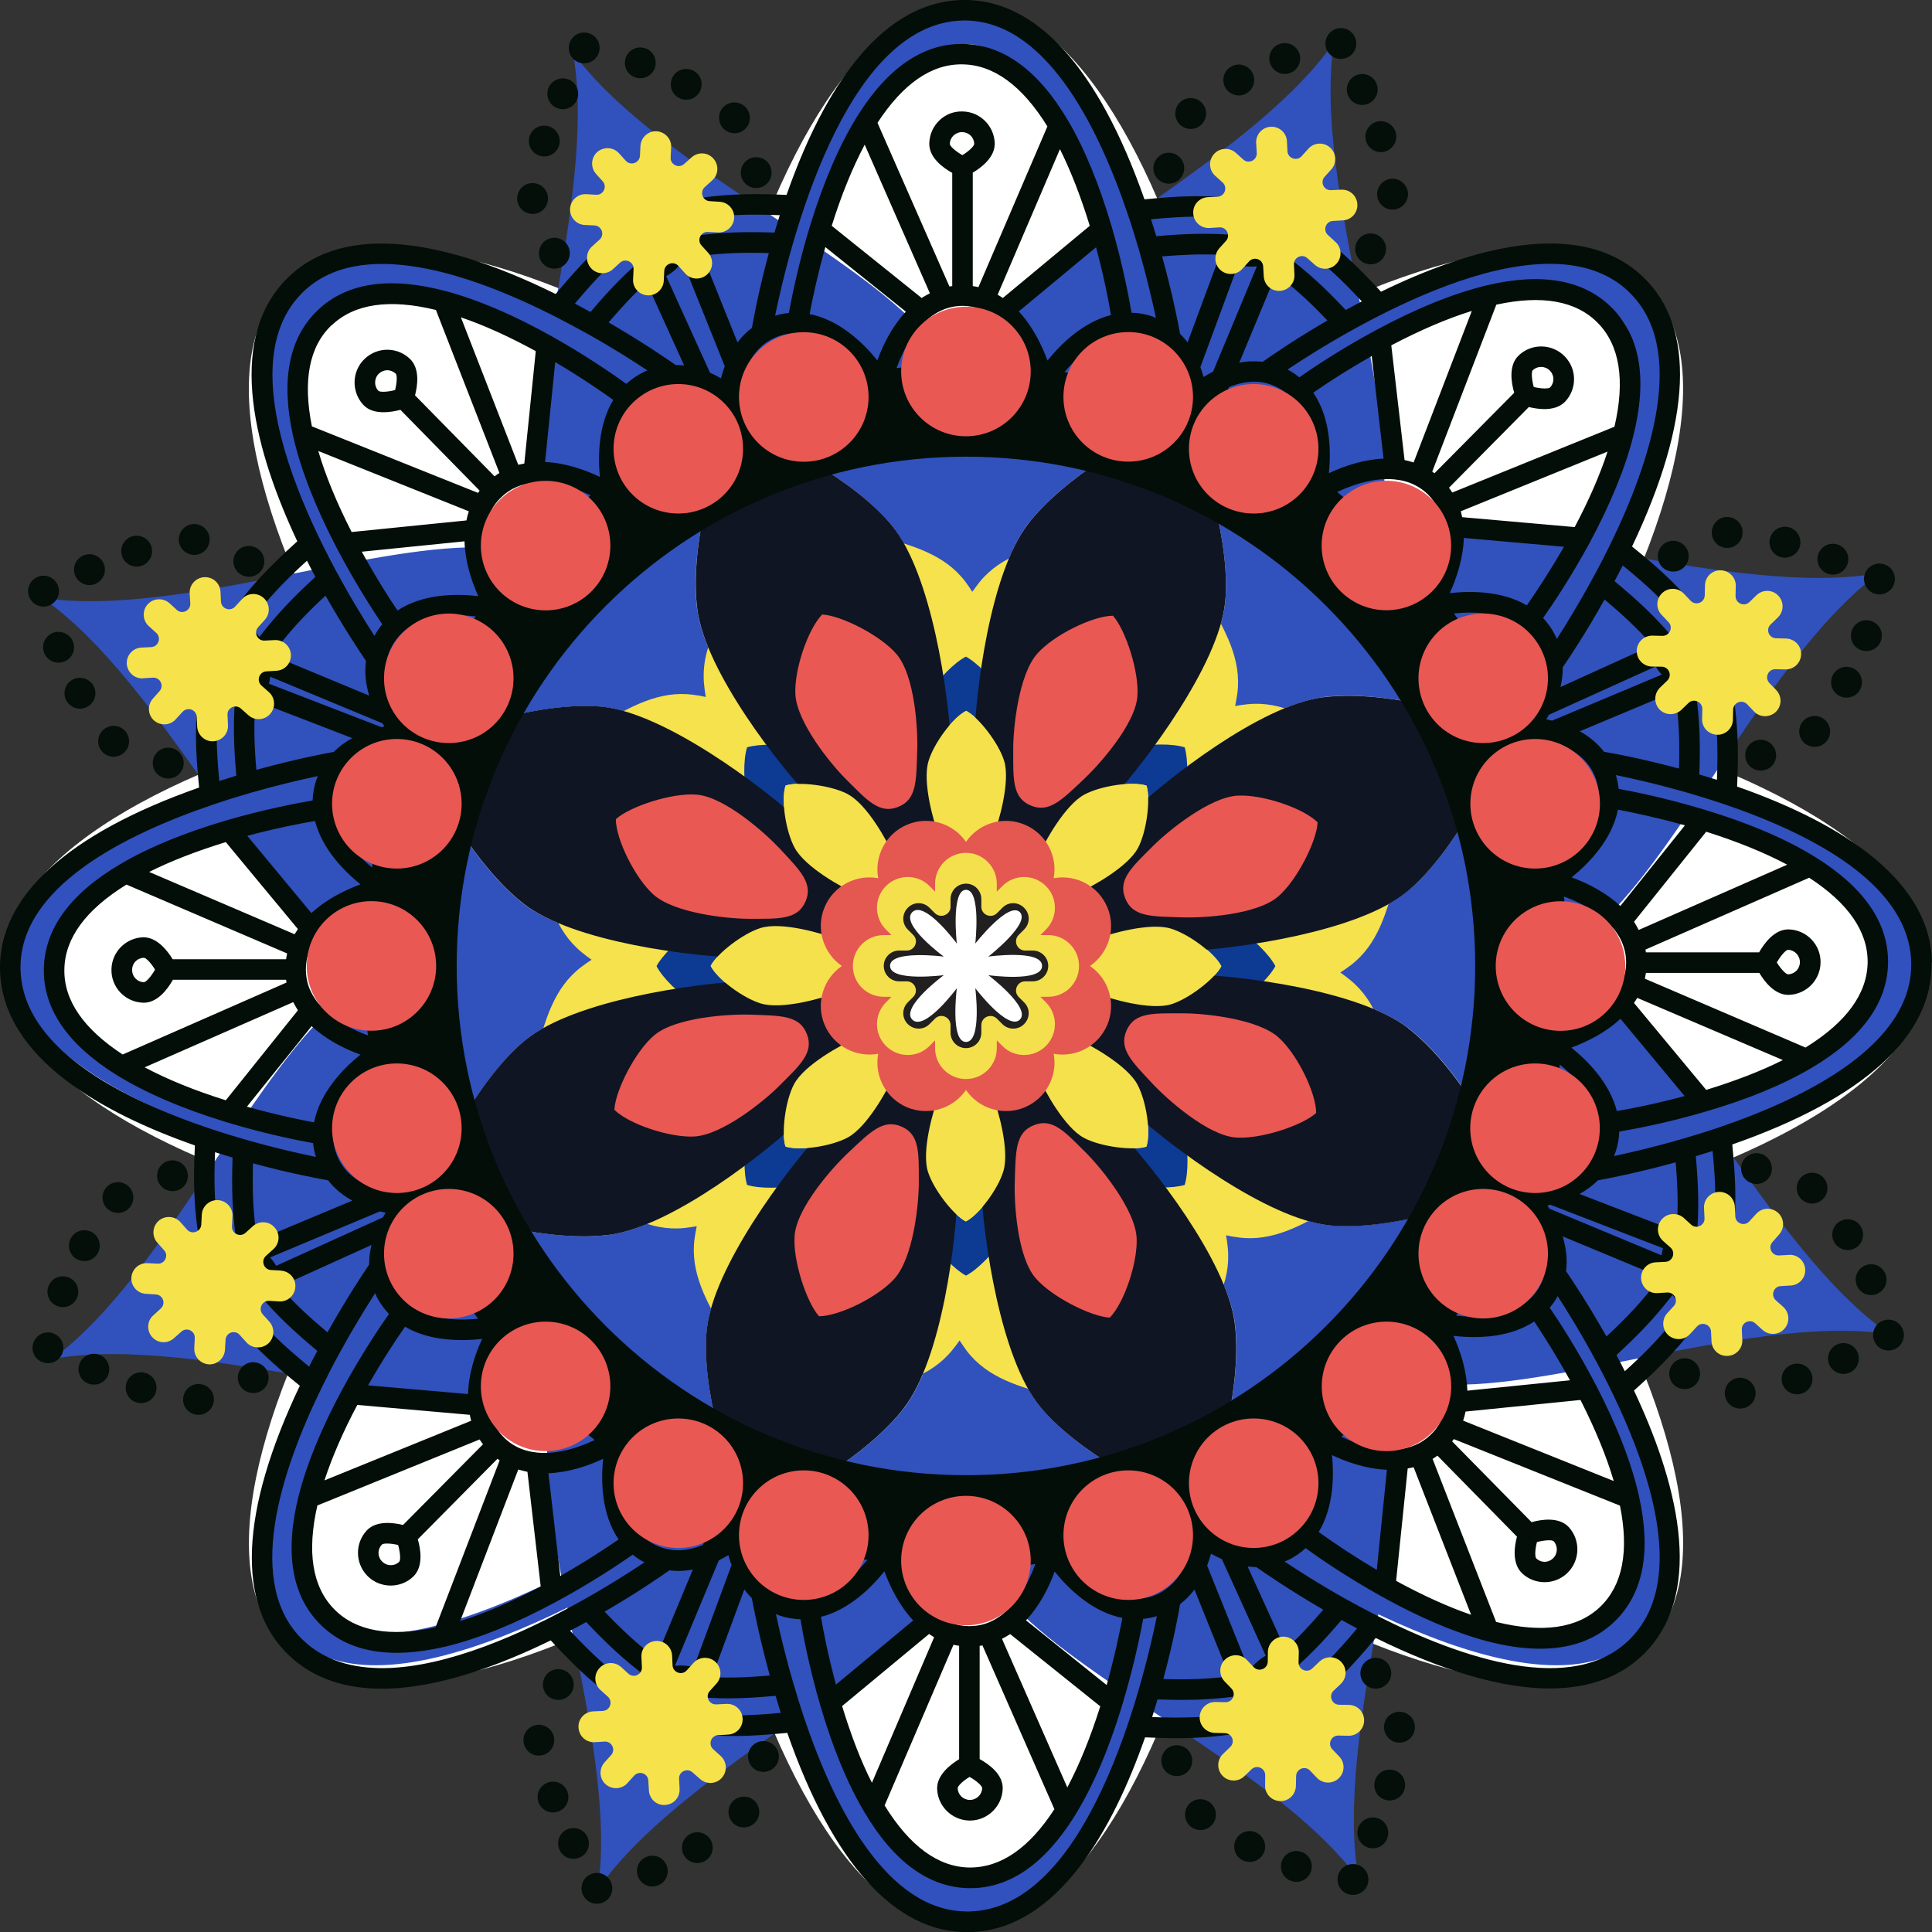 <svg width="16" height="16" viewBox="0 0 16 16" fill="none" xmlns="http://www.w3.org/2000/svg">
<rect x="0" y="0" width="16" height="16" fill="#333333" stroke="none"/>
<g clip-path="url(#clip0_4287_3858)">
<g clip-path="url(#clip1_4287_3858)">
<path fill-rule="evenodd" clip-rule="evenodd" d="M15.976 8C15.976 7.168 14.797 6.426 12.959 5.945C13.918 4.306 14.229 2.948 13.64 2.36C13.051 1.772 11.693 2.082 10.054 3.041C9.573 1.203 8.832 0.024 8 0.024C7.167 0.024 6.426 1.203 5.945 3.042C4.305 2.083 2.948 1.772 2.359 2.361C1.771 2.95 2.081 4.308 3.04 5.946C1.203 6.426 0.024 7.169 0.024 8C0.024 8.832 1.203 9.574 3.041 10.055C2.082 11.694 1.771 13.052 2.36 13.64C2.949 14.228 4.307 13.918 5.946 12.959C6.426 14.798 7.168 15.977 8 15.977C8.833 15.977 9.574 14.798 10.055 12.959C11.695 13.918 13.052 14.229 13.64 13.64C14.229 13.051 13.919 11.694 12.96 10.055C14.798 9.575 15.977 8.833 15.977 8H15.976Z" fill="white"/>
<path d="M15.873 7.982C15.873 7.145 14.447 6.509 12.475 6.132C12.685 5.823 12.874 5.521 13.04 5.23C13.595 4.26 14.136 2.984 13.566 2.415C12.998 1.847 11.722 2.388 10.752 2.942C10.46 3.108 10.158 3.299 9.85 3.507C9.474 1.535 8.837 0.109 8 0.109C7.162 0.109 6.526 1.535 6.149 3.507C5.84 3.298 5.539 3.108 5.248 2.942C4.277 2.388 3.001 1.847 2.433 2.415C1.864 2.984 2.405 4.26 2.96 5.23C3.126 5.521 3.316 5.823 3.525 6.132C1.553 6.509 0.127 7.145 0.127 7.982C0.127 8.82 1.555 9.456 3.53 9.833C2.4 11.496 1.84 12.957 2.433 13.549C2.604 13.72 2.839 13.791 3.111 13.791C3.742 13.791 4.569 13.409 5.248 13.022C5.539 12.856 5.841 12.665 6.149 12.457C6.526 14.429 7.162 15.855 8 15.855C8.837 15.855 9.473 14.429 9.85 12.457C10.159 12.666 10.46 12.856 10.752 13.022C11.43 13.409 12.257 13.791 12.888 13.791C13.16 13.791 13.395 13.72 13.566 13.549C14.135 12.98 13.595 11.704 13.04 10.734C12.874 10.443 12.684 10.141 12.475 9.833C14.447 9.456 15.873 8.82 15.873 7.982ZM10.879 3.163C11.726 2.68 12.421 2.43 12.887 2.43C13.106 2.43 13.274 2.485 13.387 2.597C13.737 2.946 13.53 3.86 12.819 5.104C12.639 5.419 12.432 5.747 12.201 6.082C11.561 5.971 10.87 5.885 10.156 5.828C10.1 5.114 10.014 4.423 9.902 3.783C10.238 3.552 10.565 3.345 10.88 3.165L10.879 3.163ZM9.986 7.982C9.986 8.26 9.982 8.533 9.975 8.799C9.79 8.996 9.6 9.192 9.405 9.387C9.21 9.582 9.014 9.771 8.818 9.957C8.551 9.965 8.279 9.968 8 9.968C7.722 9.968 7.45 9.964 7.183 9.957C6.989 9.773 6.793 9.583 6.596 9.387C6.401 9.192 6.211 8.996 6.026 8.799C6.018 8.533 6.015 8.26 6.015 7.982C6.015 7.704 6.019 7.431 6.026 7.164C6.21 6.97 6.399 6.774 6.596 6.578C6.791 6.383 6.987 6.193 7.183 6.007C7.45 6 7.722 5.996 8 5.996C8.279 5.996 8.551 6.001 8.818 6.007C9.014 6.193 9.21 6.383 9.405 6.578C9.6 6.773 9.79 6.968 9.975 7.165C9.983 7.431 9.986 7.704 9.986 7.982ZM9.585 6.397C9.458 6.27 9.329 6.144 9.201 6.021C9.447 6.031 9.687 6.045 9.922 6.061C9.938 6.296 9.951 6.536 9.962 6.782C9.838 6.653 9.713 6.525 9.585 6.398V6.397ZM8.922 5.756C8.681 5.529 8.438 5.309 8.195 5.097C8.697 4.67 9.194 4.281 9.676 3.938C9.773 4.506 9.849 5.131 9.903 5.807C9.579 5.784 9.252 5.767 8.923 5.756H8.922ZM8.537 5.746C8.358 5.743 8.179 5.741 8 5.741C7.822 5.741 7.643 5.743 7.464 5.746C7.643 5.582 7.822 5.422 8 5.266C8.179 5.422 8.358 5.582 8.537 5.746ZM7.077 5.756C6.747 5.767 6.421 5.784 6.097 5.807C6.151 5.131 6.227 4.506 6.324 3.938C6.805 4.281 7.302 4.67 7.805 5.097C7.562 5.309 7.319 5.529 7.078 5.756H7.077ZM6.799 6.02C6.671 6.144 6.542 6.269 6.415 6.396C6.288 6.523 6.163 6.652 6.038 6.781C6.049 6.535 6.062 6.294 6.078 6.059C6.313 6.043 6.553 6.029 6.799 6.019V6.02ZM5.774 7.061C5.549 7.301 5.33 7.545 5.117 7.79C4.689 7.288 4.299 6.789 3.956 6.306C4.523 6.21 5.149 6.133 5.825 6.08C5.802 6.404 5.785 6.732 5.774 7.061ZM5.763 7.444C5.76 7.624 5.758 7.803 5.758 7.982C5.758 8.162 5.76 8.34 5.763 8.518C5.599 8.34 5.438 8.16 5.283 7.981C5.437 7.804 5.597 7.625 5.763 7.444ZM5.775 8.905C5.786 9.234 5.803 9.561 5.826 9.885C5.149 9.832 4.522 9.755 3.954 9.659C4.287 9.19 4.676 8.693 5.115 8.178C5.327 8.42 5.547 8.663 5.775 8.906V8.905ZM6.038 9.182C6.162 9.311 6.287 9.439 6.415 9.567C6.542 9.695 6.671 9.82 6.799 9.943C6.553 9.933 6.313 9.919 6.078 9.903C6.062 9.668 6.049 9.428 6.038 9.182ZM7.078 10.208C7.319 10.435 7.562 10.656 7.805 10.867C7.303 11.294 6.805 11.683 6.324 12.026C6.227 11.458 6.151 10.833 6.097 10.157C6.421 10.18 6.748 10.197 7.078 10.208ZM7.462 10.218C7.641 10.222 7.821 10.223 8 10.223C8.178 10.223 8.357 10.222 8.536 10.218C8.357 10.383 8.177 10.543 7.999 10.699C7.822 10.545 7.643 10.385 7.462 10.218ZM8.922 10.208C9.252 10.197 9.579 10.18 9.903 10.157C9.849 10.834 9.773 11.461 9.676 12.03C9.207 11.696 8.71 11.308 8.195 10.868C8.437 10.657 8.681 10.436 8.922 10.209V10.208ZM9.201 9.943C9.329 9.82 9.458 9.695 9.585 9.567C9.713 9.439 9.838 9.311 9.962 9.183C9.951 9.429 9.938 9.669 9.922 9.904C9.687 9.92 9.447 9.934 9.201 9.944V9.943ZM10.226 8.905C10.453 8.663 10.673 8.42 10.884 8.178C11.312 8.679 11.701 9.177 12.044 9.659C11.476 9.755 10.85 9.832 10.174 9.885C10.197 9.562 10.214 9.234 10.226 8.906V8.905ZM10.236 8.518C10.24 8.34 10.242 8.161 10.242 7.982C10.242 7.803 10.24 7.625 10.236 7.446C10.401 7.625 10.561 7.803 10.717 7.982C10.561 8.161 10.401 8.34 10.236 8.518ZM10.226 7.059C10.214 6.73 10.197 6.403 10.174 6.08C10.85 6.133 11.476 6.21 12.044 6.306C11.701 6.788 11.312 7.285 10.884 7.787C10.673 7.545 10.453 7.302 10.226 7.06V7.059ZM8 0.365C8.608 0.365 9.243 1.597 9.627 3.661C9.098 4.032 8.551 4.458 8 4.93C7.448 4.458 6.901 4.032 6.372 3.661C6.756 1.598 7.391 0.365 8 0.365ZM3.181 5.103C2.47 3.86 2.263 2.946 2.613 2.596C2.725 2.484 2.893 2.429 3.113 2.429C3.58 2.429 4.274 2.679 5.121 3.163C5.436 3.342 5.763 3.55 6.099 3.781C5.987 4.421 5.901 5.112 5.844 5.825C5.13 5.882 4.44 5.968 3.8 6.08C3.569 5.744 3.361 5.417 3.182 5.102L3.181 5.103ZM0.382 7.982C0.382 7.374 1.615 6.739 3.678 6.355C4.049 6.884 4.476 7.432 4.949 7.985C4.485 8.53 4.057 9.079 3.684 9.61C1.617 9.227 0.382 8.591 0.382 7.982ZM5.121 12.801C3.877 13.511 2.963 13.718 2.613 13.368C2.182 12.938 2.606 11.615 3.796 9.883C4.437 9.995 5.129 10.08 5.843 10.138C5.901 10.852 5.987 11.543 6.098 12.183C5.763 12.414 5.435 12.621 5.12 12.801H5.121ZM8 15.6C7.391 15.6 6.756 14.367 6.372 12.304C6.901 11.933 7.448 11.507 8 11.035C8.551 11.507 9.098 11.933 9.627 12.304C9.243 14.367 8.608 15.6 8 15.6V15.6ZM12.818 10.861C13.529 12.104 13.736 13.019 13.386 13.368C13.276 13.478 13.108 13.533 12.889 13.533C12.252 13.533 11.19 13.071 9.899 12.185C10.012 11.544 10.097 10.852 10.155 10.137C10.869 10.08 11.559 9.994 12.199 9.883C12.43 10.218 12.638 10.546 12.817 10.861H12.818ZM12.321 9.61C11.951 9.081 11.524 8.534 11.053 7.982C11.524 7.431 11.951 6.883 12.321 6.355C14.384 6.739 15.618 7.374 15.618 7.982C15.618 8.591 14.385 9.226 12.322 9.61H12.321Z" fill="#3151BE"/>
<path fill-rule="evenodd" clip-rule="evenodd" d="M14.244 9.428C13.875 8.907 13.526 8.412 13.186 8.152C13.079 8.069 12.961 7.998 12.836 7.935C12.96 7.868 13.075 7.793 13.18 7.708C13.512 7.439 13.848 6.935 14.203 6.404C14.623 5.776 15.069 5.109 15.562 4.746C14.96 4.855 14.169 4.721 13.423 4.593C12.794 4.486 12.197 4.384 11.774 4.439C11.64 4.457 11.507 4.489 11.374 4.533C11.414 4.399 11.443 4.264 11.456 4.13C11.501 3.705 11.382 3.111 11.258 2.485C11.111 1.743 10.954 0.957 11.047 0.351C10.698 0.854 10.043 1.318 9.426 1.754C8.905 2.123 8.411 2.473 8.15 2.812C8.068 2.92 7.996 3.037 7.933 3.162C7.867 3.039 7.792 2.923 7.707 2.818C7.438 2.486 6.934 2.15 6.403 1.795C5.775 1.375 5.107 0.929 4.745 0.436C4.854 1.038 4.719 1.829 4.591 2.575C4.484 3.204 4.382 3.801 4.437 4.224C4.455 4.358 4.488 4.492 4.531 4.624C4.397 4.584 4.263 4.556 4.128 4.542C3.704 4.498 3.109 4.616 2.483 4.74C1.742 4.887 0.955 5.044 0.349 4.951C0.853 5.3 1.316 5.955 1.753 6.572C2.121 7.093 2.471 7.587 2.811 7.848C2.918 7.931 3.035 8.002 3.161 8.065C3.037 8.131 2.921 8.206 2.817 8.291C2.485 8.56 2.148 9.064 1.793 9.595C1.374 10.224 0.928 10.891 0.434 11.254C1.037 11.145 1.828 11.279 2.573 11.407C3.202 11.514 3.8 11.616 4.223 11.561C4.356 11.543 4.49 11.511 4.623 11.467C4.583 11.601 4.554 11.735 4.54 11.87C4.496 12.295 4.614 12.889 4.739 13.515C4.886 14.257 5.043 15.043 4.95 15.649C5.299 15.145 5.953 14.682 6.57 14.246C7.091 13.877 7.586 13.527 7.846 13.188C7.929 13.08 8 12.963 8.063 12.838C8.13 12.961 8.205 13.077 8.29 13.182C8.559 13.514 9.063 13.85 9.594 14.205C10.222 14.624 10.889 15.07 11.252 15.564C11.143 14.961 11.278 14.171 11.405 13.425C11.512 12.796 11.615 12.198 11.559 11.775C11.541 11.642 11.509 11.508 11.466 11.375C11.599 11.415 11.734 11.444 11.868 11.458C12.293 11.502 12.887 11.384 13.514 11.26C14.255 11.112 15.042 10.956 15.648 11.049C15.144 10.7 14.681 10.045 14.244 9.428ZM10.952 5.774C11.409 5.715 12.157 5.878 12.422 6.094C12.396 6.41 12.005 7.098 11.646 7.388C11.573 7.448 11.481 7.5 11.377 7.547C10.927 7.496 10.492 7.484 10.153 7.477C10.124 7.477 10.096 7.475 10.069 7.475C9.998 7.473 9.929 7.472 9.863 7.47C9.642 7.464 9.44 7.459 9.254 7.461C9.383 7.327 9.518 7.177 9.666 7.013C9.711 6.963 9.757 6.912 9.804 6.86C9.823 6.839 9.842 6.819 9.86 6.798C10.088 6.546 10.38 6.223 10.652 5.86C10.758 5.818 10.859 5.788 10.952 5.775L10.952 5.774ZM8.514 4.339C8.795 3.974 9.439 3.561 9.779 3.526C9.985 3.768 10.194 4.532 10.146 4.99C10.137 5.082 10.109 5.185 10.069 5.291C9.713 5.573 9.398 5.873 9.153 6.108C9.133 6.128 9.112 6.147 9.092 6.166C9.041 6.215 8.99 6.262 8.942 6.308C8.781 6.46 8.635 6.6 8.505 6.732C8.502 6.547 8.491 6.345 8.48 6.124C8.476 6.057 8.472 5.988 8.469 5.918C8.467 5.891 8.466 5.863 8.464 5.834C8.447 5.495 8.425 5.061 8.361 4.613C8.406 4.508 8.456 4.414 8.513 4.339H8.514ZM5.774 5.048C5.714 4.591 5.878 3.844 6.093 3.578C6.41 3.605 7.097 3.996 7.388 4.355C7.447 4.428 7.499 4.52 7.547 4.624C7.495 5.074 7.484 5.509 7.476 5.848C7.476 5.877 7.474 5.905 7.474 5.932C7.473 6.003 7.471 6.072 7.469 6.138C7.463 6.359 7.458 6.561 7.46 6.747C7.326 6.618 7.176 6.483 7.012 6.335C6.962 6.289 6.911 6.243 6.859 6.197C6.839 6.178 6.818 6.159 6.797 6.14C6.545 5.913 6.222 5.621 5.86 5.349C5.817 5.243 5.787 5.142 5.775 5.049L5.774 5.048ZM4.339 7.487C3.973 7.206 3.561 6.562 3.525 6.221C3.767 6.016 4.531 5.807 4.989 5.854C5.082 5.864 5.184 5.892 5.29 5.932C5.572 6.288 5.872 6.603 6.107 6.848C6.127 6.868 6.147 6.889 6.165 6.909C6.214 6.96 6.261 7.01 6.307 7.059C6.46 7.22 6.599 7.366 6.731 7.496C6.547 7.499 6.344 7.51 6.124 7.521C6.056 7.524 5.987 7.529 5.918 7.532C5.89 7.534 5.862 7.535 5.833 7.536C5.495 7.553 5.06 7.576 4.612 7.64C4.507 7.595 4.413 7.545 4.339 7.488V7.487ZM5.048 10.226C4.591 10.286 3.843 10.122 3.578 9.907C3.604 9.59 3.996 8.903 4.354 8.612C4.427 8.553 4.519 8.501 4.623 8.453C5.073 8.505 5.508 8.516 5.847 8.524C5.876 8.524 5.904 8.526 5.931 8.526C6.002 8.527 6.071 8.529 6.137 8.531C6.358 8.537 6.56 8.542 6.746 8.54C6.617 8.674 6.482 8.823 6.334 8.988C6.289 9.038 6.243 9.089 6.196 9.141C6.177 9.161 6.158 9.182 6.14 9.203C5.912 9.455 5.62 9.778 5.348 10.14C5.243 10.183 5.141 10.213 5.048 10.225L5.048 10.226ZM7.486 11.662C7.205 12.027 6.561 12.44 6.221 12.476C6.015 12.233 5.806 11.47 5.854 11.012C5.863 10.919 5.891 10.817 5.931 10.71C6.287 10.429 6.602 10.128 6.847 9.893C6.867 9.874 6.888 9.854 6.908 9.836C6.959 9.787 7.01 9.739 7.058 9.693C7.219 9.541 7.365 9.401 7.495 9.269C7.498 9.454 7.509 9.657 7.52 9.877C7.524 9.944 7.528 10.013 7.531 10.083C7.533 10.111 7.534 10.139 7.536 10.168C7.553 10.506 7.575 10.94 7.64 11.389C7.594 11.494 7.544 11.587 7.487 11.662H7.486ZM10.226 10.953C10.286 11.41 10.123 12.158 9.907 12.423C9.59 12.397 8.903 12.005 8.612 11.647C8.553 11.574 8.501 11.482 8.453 11.378C8.505 10.928 8.516 10.493 8.524 10.154C8.524 10.125 8.526 10.097 8.526 10.07C8.527 9.999 8.529 9.93 8.531 9.864C8.537 9.642 8.542 9.441 8.54 9.255C8.674 9.384 8.824 9.519 8.988 9.667C9.038 9.712 9.089 9.758 9.141 9.805C9.161 9.824 9.182 9.842 9.203 9.861C9.455 10.088 9.778 10.38 10.14 10.653C10.183 10.758 10.213 10.86 10.226 10.952L10.226 10.953ZM11.011 10.147C10.918 10.138 10.816 10.11 10.71 10.07C10.428 9.714 10.128 9.399 9.893 9.154C9.873 9.133 9.854 9.113 9.835 9.092C9.786 9.041 9.739 8.991 9.693 8.943C9.54 8.782 9.401 8.635 9.269 8.506C9.453 8.503 9.656 8.491 9.876 8.48C9.944 8.477 10.013 8.473 10.082 8.469C10.11 8.468 10.138 8.467 10.167 8.465C10.505 8.448 10.94 8.426 11.388 8.361C11.493 8.406 11.586 8.457 11.662 8.514C12.027 8.794 12.44 9.439 12.475 9.779C12.233 9.984 11.469 10.194 11.011 10.146V10.147Z" fill="#3151BD"/>
<path fill-rule="evenodd" clip-rule="evenodd" d="M11.534 8.85C11.467 8.569 11.404 8.298 11.183 8.117C11.156 8.095 11.128 8.073 11.1 8.054C11.129 8.035 11.158 8.015 11.186 7.994C11.413 7.821 11.485 7.551 11.56 7.271C11.645 6.953 11.735 6.621 12.058 6.399C11.67 6.457 11.379 6.276 11.1 6.103C10.854 5.95 10.617 5.803 10.333 5.832C10.298 5.835 10.263 5.841 10.229 5.847C10.236 5.812 10.242 5.778 10.247 5.744C10.285 5.46 10.145 5.219 10.001 4.967C9.836 4.682 9.665 4.384 9.736 3.998C9.503 4.314 9.168 4.392 8.849 4.467C8.567 4.533 8.297 4.596 8.115 4.817C8.093 4.845 8.072 4.873 8.052 4.901C8.034 4.872 8.014 4.843 7.993 4.815C7.82 4.588 7.55 4.515 7.27 4.44C6.952 4.355 6.62 4.266 6.398 3.942C6.455 4.331 6.275 4.622 6.101 4.901C5.949 5.147 5.802 5.383 5.831 5.668C5.834 5.703 5.839 5.738 5.845 5.772C5.811 5.764 5.777 5.758 5.742 5.754C5.459 5.715 5.218 5.855 4.966 6C4.681 6.164 4.383 6.336 3.996 6.264C4.312 6.498 4.39 6.832 4.465 7.151C4.532 7.433 4.595 7.704 4.816 7.885C4.843 7.907 4.871 7.929 4.899 7.948C4.871 7.967 4.842 7.986 4.814 8.008C4.586 8.181 4.514 8.45 4.439 8.73C4.354 9.049 4.264 9.381 3.941 9.603C4.329 9.545 4.62 9.725 4.899 9.899C5.145 10.051 5.382 10.199 5.666 10.17C5.701 10.166 5.736 10.161 5.77 10.155C5.763 10.189 5.757 10.223 5.752 10.258C5.714 10.542 5.854 10.783 5.998 11.035C6.163 11.32 6.335 11.618 6.263 12.004C6.496 11.688 6.831 11.61 7.15 11.535C7.432 11.469 7.702 11.406 7.884 11.184C7.906 11.157 7.927 11.129 7.947 11.101C7.966 11.13 7.985 11.159 8.006 11.187C8.179 11.414 8.449 11.487 8.729 11.562C9.047 11.647 9.379 11.736 9.602 12.059C9.544 11.671 9.724 11.38 9.898 11.101C10.05 10.855 10.197 10.618 10.168 10.334C10.165 10.299 10.16 10.264 10.154 10.23C10.188 10.238 10.222 10.244 10.257 10.248C10.54 10.286 10.781 10.147 11.033 10.002C11.318 9.838 11.616 9.666 12.003 9.737C11.687 9.504 11.609 9.17 11.534 8.85ZM10.912 6.809C10.904 6.968 10.737 7.296 10.58 7.427C10.402 7.576 9.961 7.603 9.781 7.597C9.766 7.597 9.75 7.596 9.736 7.595C9.516 7.587 9.375 7.583 9.318 7.437C9.261 7.292 9.36 7.193 9.516 7.037C9.527 7.027 9.538 7.016 9.549 7.005C9.676 6.878 10.019 6.601 10.25 6.588C10.454 6.577 10.791 6.69 10.912 6.809H10.912ZM8.391 6.202C8.391 6.023 8.437 5.584 8.592 5.412C8.728 5.259 9.047 5.102 9.217 5.1C9.323 5.217 9.437 5.568 9.419 5.772C9.399 6.002 9.105 6.333 8.974 6.456C8.963 6.466 8.952 6.477 8.941 6.487C8.78 6.638 8.678 6.734 8.534 6.671C8.39 6.609 8.391 6.469 8.391 6.248C8.391 6.234 8.391 6.218 8.391 6.202ZM6.809 5.089C6.967 5.097 7.296 5.263 7.427 5.42C7.576 5.598 7.602 6.04 7.596 6.219C7.596 6.235 7.595 6.25 7.594 6.264C7.587 6.485 7.582 6.625 7.437 6.682C7.291 6.739 7.193 6.641 7.037 6.484C7.027 6.474 7.016 6.463 7.005 6.452C6.878 6.325 6.6 5.982 6.587 5.75C6.576 5.546 6.69 5.21 6.809 5.088V5.089ZM5.77 6.581C6.001 6.602 6.332 6.895 6.455 7.026C6.465 7.037 6.476 7.048 6.486 7.059C6.637 7.22 6.733 7.322 6.67 7.466C6.607 7.61 6.467 7.609 6.247 7.609C6.232 7.609 6.217 7.609 6.201 7.609C6.021 7.609 5.583 7.563 5.41 7.408C5.258 7.272 5.1 6.954 5.099 6.784C5.216 6.677 5.567 6.563 5.77 6.581ZM5.088 9.191C5.096 9.033 5.263 8.704 5.42 8.573C5.597 8.424 6.039 8.398 6.219 8.404C6.234 8.404 6.249 8.404 6.264 8.405C6.484 8.413 6.625 8.417 6.682 8.563C6.739 8.708 6.64 8.807 6.484 8.963C6.473 8.973 6.462 8.984 6.451 8.995C6.324 9.122 5.981 9.399 5.75 9.412C5.546 9.423 5.209 9.31 5.088 9.191H5.088ZM7.609 9.799C7.609 9.978 7.563 10.417 7.408 10.589C7.272 10.742 6.953 10.899 6.783 10.901C6.677 10.784 6.563 10.433 6.581 10.229C6.601 9.999 6.895 9.668 7.026 9.545C7.037 9.535 7.048 9.524 7.059 9.513C7.22 9.363 7.322 9.267 7.466 9.33C7.61 9.392 7.609 9.532 7.609 9.753C7.609 9.767 7.609 9.782 7.609 9.799ZM9.19 10.912C9.032 10.904 8.704 10.738 8.572 10.581C8.423 10.403 8.397 9.961 8.403 9.782C8.403 9.766 8.404 9.751 8.405 9.736C8.412 9.516 8.417 9.376 8.562 9.319C8.708 9.262 8.806 9.36 8.962 9.517C8.972 9.527 8.984 9.538 8.995 9.549C9.121 9.676 9.399 10.019 9.412 10.251C9.423 10.455 9.31 10.791 9.19 10.913V10.912ZM10.23 9.42C9.999 9.399 9.668 9.106 9.545 8.975C9.535 8.964 9.524 8.953 9.514 8.941C9.363 8.781 9.267 8.678 9.33 8.535C9.393 8.391 9.533 8.392 9.753 8.392C9.768 8.392 9.783 8.392 9.799 8.392C9.979 8.392 10.417 8.438 10.59 8.592C10.742 8.729 10.9 9.047 10.901 9.217C10.784 9.324 10.433 9.438 10.23 9.42Z" fill="#F5E24C"/>
<path fill-rule="evenodd" clip-rule="evenodd" d="M9.762 8.578C10.051 8.496 10.464 8.184 10.562 8.001C10.458 7.802 10.052 7.511 9.762 7.429C9.673 7.405 9.563 7.399 9.445 7.405C9.534 7.326 9.609 7.243 9.653 7.163C9.801 6.9 9.871 6.388 9.811 6.189C9.597 6.123 9.104 6.204 8.841 6.351C8.761 6.396 8.68 6.469 8.6 6.558C8.607 6.439 8.601 6.328 8.576 6.239C8.494 5.949 8.183 5.536 7.999 5.438C7.8 5.542 7.509 5.948 7.428 6.239C7.403 6.327 7.397 6.437 7.403 6.555C7.324 6.466 7.241 6.391 7.161 6.347C6.898 6.199 6.387 6.129 6.187 6.189C6.121 6.403 6.202 6.896 6.349 7.159C6.394 7.239 6.467 7.32 6.556 7.4C6.437 7.394 6.326 7.399 6.237 7.424C5.947 7.506 5.535 7.818 5.437 8.001C5.54 8.2 5.947 8.491 6.237 8.573C6.325 8.597 6.435 8.603 6.553 8.597C6.464 8.676 6.389 8.759 6.345 8.839C6.198 9.102 6.127 9.614 6.187 9.813C6.401 9.879 6.894 9.798 7.157 9.651C7.237 9.606 7.319 9.533 7.399 9.444C7.392 9.563 7.397 9.674 7.423 9.763C7.504 10.053 7.816 10.466 8 10.564C8.198 10.46 8.489 10.054 8.571 9.763C8.595 9.675 8.601 9.565 8.595 9.447C8.675 9.536 8.757 9.611 8.837 9.655C9.1 9.803 9.612 9.873 9.811 9.813C9.877 9.599 9.796 9.106 9.649 8.843C9.604 8.763 9.531 8.682 9.442 8.602C9.562 8.608 9.672 8.603 9.762 8.578ZM8.979 6.582C9.118 6.507 9.38 6.469 9.495 6.507C9.53 6.614 9.498 6.886 9.423 7.025C9.338 7.183 9.038 7.348 8.912 7.403C8.901 7.408 8.891 7.412 8.88 7.418C8.725 7.486 8.627 7.53 8.549 7.453C8.473 7.377 8.516 7.278 8.585 7.123C8.589 7.113 8.595 7.102 8.6 7.091C8.655 6.965 8.823 6.668 8.98 6.582H8.979ZM7.689 6.305C7.734 6.153 7.892 5.942 8.001 5.887C8.102 5.938 8.272 6.153 8.316 6.305C8.367 6.477 8.272 6.806 8.222 6.934C8.218 6.945 8.213 6.956 8.209 6.966C8.148 7.125 8.109 7.225 8 7.225C7.892 7.225 7.853 7.125 7.792 6.966C7.788 6.956 7.783 6.945 7.779 6.934C7.729 6.806 7.637 6.477 7.688 6.305H7.689ZM6.506 6.505C6.613 6.47 6.885 6.502 7.024 6.577C7.182 6.662 7.347 6.962 7.402 7.088C7.407 7.099 7.411 7.109 7.417 7.12C7.485 7.275 7.529 7.373 7.452 7.451C7.376 7.527 7.277 7.484 7.122 7.415C7.112 7.411 7.101 7.406 7.09 7.4C6.964 7.345 6.667 7.177 6.581 7.02C6.506 6.881 6.468 6.619 6.506 6.504V6.505ZM6.304 8.312C6.152 8.267 5.941 8.109 5.886 8C5.937 7.899 6.152 7.729 6.304 7.685C6.476 7.634 6.805 7.729 6.933 7.779C6.944 7.784 6.955 7.788 6.965 7.792C7.124 7.853 7.224 7.892 7.224 8.001C7.224 8.11 7.124 8.148 6.965 8.209C6.955 8.213 6.944 8.218 6.933 8.222C6.805 8.272 6.476 8.364 6.304 8.313V8.312ZM7.021 9.42C6.882 9.495 6.62 9.533 6.505 9.495C6.47 9.388 6.502 9.116 6.577 8.977C6.662 8.819 6.962 8.654 7.088 8.599C7.099 8.594 7.109 8.59 7.12 8.585C7.275 8.516 7.373 8.472 7.451 8.549C7.527 8.625 7.484 8.724 7.415 8.879C7.411 8.889 7.405 8.9 7.4 8.911C7.345 9.037 7.177 9.334 7.02 9.42H7.021ZM8.311 9.697C8.266 9.849 8.108 10.06 7.999 10.115C7.898 10.064 7.728 9.849 7.684 9.697C7.633 9.525 7.728 9.197 7.778 9.068C7.783 9.057 7.787 9.046 7.791 9.036C7.852 8.877 7.891 8.777 8 8.777C8.109 8.777 8.147 8.877 8.208 9.036C8.212 9.046 8.217 9.057 8.221 9.068C8.271 9.197 8.363 9.525 8.312 9.697H8.311ZM9.494 9.496C9.387 9.531 9.115 9.499 8.976 9.424C8.818 9.339 8.653 9.039 8.598 8.913C8.593 8.902 8.589 8.892 8.584 8.881C8.515 8.726 8.471 8.628 8.548 8.55C8.624 8.473 8.723 8.517 8.878 8.586C8.888 8.59 8.899 8.596 8.91 8.601C9.036 8.656 9.333 8.824 9.419 8.981C9.494 9.12 9.532 9.382 9.494 9.497V9.496ZM9.068 8.223C9.057 8.219 9.046 8.214 9.036 8.21C8.877 8.149 8.777 8.11 8.777 8.001C8.777 7.892 8.877 7.854 9.036 7.793C9.046 7.789 9.057 7.784 9.068 7.78C9.196 7.73 9.525 7.638 9.697 7.689C9.848 7.734 10.06 7.892 10.115 8.001C10.064 8.102 9.848 8.272 9.697 8.316C9.525 8.367 9.196 8.272 9.068 8.222V8.223Z" fill="#0D3A93"/>
<path d="M6.736 6.641C7.119 7.042 7.343 7.309 7.643 7.18C7.942 7.052 7.903 6.705 7.874 6.151C7.854 5.75 7.719 4.76 7.388 4.354C7.098 3.996 6.41 3.605 6.094 3.577C5.878 3.844 5.714 4.59 5.775 5.047C5.843 5.566 6.46 6.349 6.737 6.64L6.736 6.641ZM9.264 9.36C8.881 8.959 8.657 8.692 8.357 8.821C8.058 8.949 8.097 9.297 8.126 9.85C8.146 10.252 8.281 11.242 8.612 11.648C8.902 12.005 9.59 12.397 9.906 12.424C10.122 12.157 10.286 11.411 10.225 10.954C10.157 10.435 9.54 9.652 9.263 9.361L9.264 9.36ZM8.82 7.644C8.949 7.942 9.296 7.903 9.849 7.875C10.251 7.855 11.241 7.719 11.647 7.389C12.004 7.099 12.396 6.411 12.423 6.094C12.157 5.879 11.41 5.715 10.953 5.775C10.435 5.843 9.652 6.46 9.361 6.738C8.96 7.12 8.692 7.345 8.821 7.644L8.82 7.644ZM7.18 8.358C7.051 8.059 6.704 8.098 6.151 8.126C5.749 8.147 4.759 8.282 4.353 8.612C3.995 8.902 3.604 9.59 3.577 9.907C3.843 10.122 4.59 10.287 5.047 10.226C5.565 10.158 6.348 9.541 6.639 9.263C7.04 8.881 7.308 8.656 7.179 8.357L7.18 8.358ZM8.327 7.168C8.629 7.289 8.847 7.014 9.218 6.604C9.487 6.306 10.092 5.51 10.146 4.989C10.194 4.531 9.985 3.768 9.779 3.525C9.439 3.561 8.795 3.974 8.514 4.339C8.195 4.754 8.078 5.744 8.068 6.146C8.055 6.7 8.025 7.048 8.328 7.169L8.327 7.168ZM7.672 8.833C7.37 8.713 7.152 8.987 6.781 9.397C6.512 9.695 5.907 10.492 5.853 11.012C5.805 11.47 6.015 12.233 6.22 12.476C6.56 12.44 7.205 12.027 7.485 11.662C7.804 11.248 7.921 10.258 7.931 9.855C7.944 9.302 7.974 8.953 7.671 8.833L7.672 8.833ZM11.661 8.514C11.247 8.196 10.257 8.078 9.854 8.069C9.301 8.055 8.953 8.026 8.832 8.329C8.711 8.631 8.985 8.849 9.396 9.22C9.693 9.489 10.49 10.093 11.01 10.148C11.469 10.195 12.232 9.986 12.474 9.781C12.439 9.44 12.026 8.796 11.661 8.515L11.661 8.514ZM4.339 7.487C4.753 7.805 5.743 7.923 6.146 7.932C6.699 7.946 7.047 7.975 7.168 7.672C7.289 7.369 7.015 7.152 6.604 6.781C6.307 6.512 5.51 5.908 4.99 5.853C4.531 5.806 3.768 6.015 3.526 6.22C3.561 6.561 3.974 7.205 4.339 7.486L4.339 7.487Z" fill="#0F1523"/>
<path d="M9.318 7.438C9.379 7.594 9.534 7.589 9.782 7.597C9.962 7.604 10.403 7.577 10.581 7.428C10.738 7.297 10.905 6.967 10.912 6.81C10.791 6.691 10.454 6.578 10.25 6.589C10.019 6.601 9.676 6.879 9.549 7.006C9.374 7.181 9.257 7.283 9.318 7.438ZM8.995 9.548C8.82 9.374 8.718 9.256 8.563 9.318C8.407 9.379 8.412 9.534 8.404 9.782C8.397 9.961 8.424 10.403 8.573 10.581C8.704 10.737 9.034 10.904 9.191 10.912C9.31 10.79 9.424 10.453 9.413 10.25C9.4 10.018 9.122 9.675 8.995 9.548ZM6.682 8.563C6.621 8.407 6.466 8.412 6.218 8.403C6.038 8.397 5.597 8.424 5.419 8.573C5.262 8.704 5.095 9.033 5.088 9.191C5.209 9.31 5.546 9.423 5.75 9.412C5.981 9.399 6.324 9.122 6.451 8.995C6.626 8.82 6.743 8.718 6.682 8.563ZM7.005 6.452C7.18 6.627 7.282 6.744 7.437 6.683C7.593 6.622 7.588 6.467 7.596 6.219C7.603 6.04 7.576 5.598 7.427 5.42C7.296 5.263 6.966 5.097 6.809 5.089C6.69 5.211 6.576 5.548 6.587 5.751C6.6 5.983 6.878 6.326 7.005 6.452ZM8.534 6.67C8.687 6.737 8.794 6.624 8.974 6.455C9.105 6.332 9.399 6.001 9.419 5.771C9.437 5.567 9.322 5.217 9.217 5.099C9.047 5.101 8.728 5.259 8.592 5.411C8.437 5.583 8.391 6.022 8.391 6.201C8.391 6.449 8.381 6.604 8.534 6.67ZM9.798 8.392C9.55 8.392 9.396 8.381 9.329 8.535C9.263 8.688 9.376 8.794 9.545 8.975C9.667 9.106 9.998 9.399 10.229 9.42C10.432 9.438 10.783 9.323 10.9 9.217C10.899 9.047 10.741 8.729 10.589 8.592C10.416 8.437 9.978 8.392 9.798 8.392ZM6.202 7.609C6.45 7.609 6.604 7.619 6.671 7.466C6.737 7.313 6.624 7.207 6.456 7.026C6.333 6.895 6.002 6.601 5.771 6.581C5.568 6.563 5.217 6.678 5.1 6.784C5.101 6.954 5.26 7.272 5.411 7.408C5.584 7.563 6.022 7.609 6.202 7.609ZM7.466 9.33C7.313 9.263 7.206 9.376 7.026 9.545C6.895 9.667 6.601 9.999 6.581 10.229C6.563 10.433 6.678 10.783 6.783 10.901C6.953 10.899 7.272 10.741 7.408 10.589C7.563 10.416 7.609 9.978 7.609 9.799C7.609 9.551 7.619 9.396 7.466 9.33Z" fill="#E95853"/>
<path d="M8.001 5.887C7.893 5.941 7.734 6.153 7.689 6.305C7.638 6.477 7.73 6.805 7.78 6.934C7.849 7.111 7.885 7.225 8.001 7.225C8.118 7.225 8.154 7.111 8.223 6.934C8.273 6.805 8.367 6.477 8.317 6.305C8.272 6.153 8.102 5.938 8.002 5.887H8.001ZM7.999 8.777C7.883 8.777 7.846 8.891 7.777 9.069C7.727 9.197 7.633 9.526 7.683 9.698C7.728 9.849 7.898 10.064 7.998 10.116C8.106 10.061 8.265 9.849 8.31 9.698C8.361 9.526 8.269 9.197 8.219 9.069C8.15 8.891 8.114 8.777 7.998 8.777H7.999ZM7.223 7.999C7.223 7.884 7.109 7.847 6.932 7.778C6.804 7.728 6.475 7.633 6.303 7.684C6.152 7.729 5.936 7.899 5.885 7.999C5.94 8.107 6.152 8.266 6.303 8.311C6.475 8.362 6.804 8.27 6.932 8.22C7.109 8.151 7.223 8.115 7.223 7.999V7.999ZM9.696 7.69C9.524 7.638 9.195 7.73 9.067 7.781C8.89 7.85 8.776 7.885 8.776 8.002C8.776 8.119 8.89 8.154 9.067 8.223C9.195 8.273 9.524 8.368 9.696 8.318C9.847 8.273 10.063 8.102 10.114 8.003C10.059 7.895 9.847 7.736 9.696 7.69V7.69ZM7.024 6.578C6.885 6.503 6.613 6.471 6.506 6.506C6.467 6.62 6.506 6.883 6.581 7.021C6.666 7.179 6.964 7.346 7.09 7.402C7.263 7.478 7.37 7.534 7.451 7.451C7.533 7.37 7.479 7.263 7.402 7.089C7.347 6.963 7.182 6.664 7.024 6.579V6.578ZM8.91 8.6C8.737 8.524 8.63 8.468 8.549 8.551C8.467 8.634 8.521 8.739 8.598 8.913C8.653 9.039 8.818 9.338 8.976 9.423C9.115 9.498 9.387 9.531 9.494 9.496C9.533 9.381 9.494 9.119 9.419 8.98C9.334 8.823 9.036 8.656 8.91 8.599V8.6ZM7.088 8.599C6.962 8.654 6.662 8.819 6.577 8.977C6.502 9.115 6.47 9.388 6.505 9.495C6.62 9.533 6.882 9.495 7.021 9.42C7.178 9.335 7.345 9.037 7.401 8.911C7.478 8.737 7.533 8.631 7.45 8.549C7.368 8.468 7.262 8.522 7.089 8.599H7.088ZM8.912 7.403C9.038 7.347 9.338 7.182 9.423 7.025C9.498 6.886 9.53 6.614 9.495 6.506C9.38 6.468 9.118 6.506 8.979 6.581C8.822 6.666 8.655 6.964 8.599 7.09C8.522 7.264 8.467 7.37 8.549 7.452C8.631 7.534 8.738 7.479 8.911 7.403H8.912Z" fill="#F4E14C"/>
<path fill-rule="evenodd" clip-rule="evenodd" d="M8 12.217C10.329 12.217 12.217 10.329 12.217 7.999C12.217 5.67 10.329 3.782 8 3.782C5.67 3.782 3.782 5.67 3.782 7.999C3.782 10.329 5.67 12.217 8 12.217ZM8 12.986C10.753 12.986 12.985 10.754 12.985 8C12.985 5.246 10.753 3.015 8 3.015C5.246 3.015 3.014 5.246 3.014 8C3.014 10.754 5.246 12.986 8 12.986Z" fill="#030E08"/>
<path d="M16 7.97C15.985 7.235 15.137 6.777 14.386 6.514C14.4 6.199 14.394 5.971 14.339 5.661C14.417 5.606 14.473 5.529 14.502 5.441L14.639 5.399C14.615 5.322 14.571 5.257 14.514 5.207C14.512 5.198 14.511 5.188 14.508 5.179C14.502 5.156 14.493 5.135 14.483 5.113L14.422 5.143C14.33 5.095 14.219 5.081 14.109 5.111C14.109 5.111 14.108 5.111 14.108 5.111C13.918 4.871 13.765 4.727 13.516 4.526C14.012 3.482 14.045 2.71 13.606 2.292C13.073 1.786 12.152 2.067 11.437 2.416C11.223 2.184 11.057 2.028 10.798 1.849C10.812 1.77 10.803 1.691 10.776 1.617C10.788 1.622 10.799 1.626 10.811 1.632L10.891 1.482C10.812 1.44 10.725 1.425 10.642 1.434C10.621 1.417 10.598 1.402 10.574 1.389C10.553 1.378 10.532 1.369 10.51 1.362L10.465 1.494C10.404 1.531 10.35 1.582 10.311 1.649C10.311 1.649 10.311 1.65 10.31 1.651C10.007 1.613 9.796 1.619 9.478 1.651C9.095 0.559 8.578 -0.012 7.97 0C7.235 0.016 6.777 0.863 6.514 1.614C6.198 1.6 5.97 1.606 5.66 1.661C5.615 1.596 5.554 1.546 5.484 1.514C5.502 1.503 5.521 1.495 5.541 1.488L5.493 1.325C5.402 1.351 5.328 1.406 5.275 1.474C5.242 1.476 5.21 1.481 5.178 1.491C5.155 1.497 5.133 1.506 5.112 1.516L5.187 1.669C5.187 1.669 5.188 1.669 5.189 1.669C5.179 1.727 5.18 1.788 5.196 1.849C5.196 1.849 5.196 1.85 5.196 1.851C4.953 2.037 4.807 2.189 4.602 2.435C3.565 1.923 2.794 1.88 2.37 2.313C1.857 2.838 2.124 3.764 2.462 4.483C2.227 4.695 2.069 4.859 1.886 5.115C1.781 5.095 1.675 5.115 1.586 5.167L1.479 5.11C1.443 5.178 1.428 5.252 1.43 5.324C1.428 5.327 1.426 5.33 1.424 5.332C1.413 5.353 1.403 5.375 1.396 5.397L1.442 5.413C1.468 5.525 1.538 5.627 1.647 5.69C1.647 5.69 1.648 5.69 1.649 5.69C1.611 5.993 1.617 6.203 1.649 6.522C0.559 6.905 -0.012 7.425 -0 8.03C0.015 8.765 0.863 9.223 1.614 9.486C1.599 9.802 1.605 10.029 1.661 10.339C1.58 10.393 1.524 10.472 1.495 10.559L1.361 10.601C1.385 10.678 1.429 10.743 1.485 10.794C1.488 10.804 1.489 10.813 1.491 10.822C1.498 10.845 1.506 10.867 1.517 10.888L1.576 10.859C1.637 10.89 1.704 10.907 1.774 10.907C1.812 10.907 1.851 10.902 1.889 10.891C1.889 10.891 1.89 10.891 1.891 10.891C2.081 11.131 2.234 11.275 2.483 11.476C1.986 12.521 1.954 13.292 2.393 13.709C2.601 13.907 2.87 13.985 3.162 13.985C3.616 13.985 4.127 13.797 4.561 13.585C4.776 13.818 4.942 13.973 5.201 14.152C5.187 14.231 5.196 14.31 5.223 14.384C5.211 14.38 5.2 14.375 5.188 14.369L5.108 14.519C5.173 14.554 5.243 14.57 5.312 14.57C5.327 14.57 5.342 14.569 5.357 14.568C5.378 14.585 5.401 14.599 5.425 14.612C5.446 14.623 5.467 14.632 5.489 14.639L5.533 14.509C5.595 14.472 5.648 14.419 5.688 14.352C5.688 14.352 5.688 14.351 5.688 14.351C5.831 14.368 5.955 14.377 6.078 14.377C6.214 14.377 6.352 14.367 6.52 14.351C6.897 15.431 7.41 16.001 8.008 16.001C8.014 16.001 8.021 16.001 8.027 16.001C8.762 15.986 9.22 15.139 9.483 14.388C9.577 14.392 9.662 14.395 9.744 14.395C9.94 14.395 10.117 14.38 10.336 14.341C10.381 14.406 10.442 14.456 10.512 14.488C10.494 14.498 10.476 14.506 10.455 14.512L10.503 14.676C10.593 14.649 10.667 14.595 10.722 14.526C10.754 14.524 10.787 14.519 10.819 14.509C10.841 14.502 10.863 14.494 10.884 14.483L10.808 14.331C10.808 14.331 10.807 14.331 10.807 14.331C10.816 14.272 10.815 14.212 10.8 14.15C10.8 14.15 10.8 14.15 10.8 14.149C11.042 13.962 11.188 13.811 11.393 13.565C11.957 13.842 12.441 13.983 12.834 13.983C13.165 13.983 13.431 13.884 13.624 13.687C14.137 13.161 13.871 12.235 13.532 11.516C13.767 11.305 13.925 11.142 14.108 10.885C14.136 10.89 14.164 10.894 14.191 10.894C14.268 10.894 14.344 10.873 14.41 10.834L14.514 10.89C14.551 10.822 14.566 10.749 14.564 10.677C14.566 10.673 14.568 10.671 14.57 10.667C14.581 10.646 14.591 10.625 14.598 10.604L14.553 10.587C14.526 10.475 14.456 10.374 14.348 10.311C14.348 10.311 14.347 10.311 14.346 10.311C14.383 10.007 14.377 9.797 14.346 9.478C15.437 9.097 16.008 8.577 15.996 7.972L16 7.97ZM14.073 6.414C14.082 6.164 14.078 5.981 14.045 5.737C14.06 5.739 14.076 5.74 14.091 5.74C14.12 5.74 14.15 5.736 14.179 5.73C14.223 5.99 14.229 6.188 14.219 6.458C14.17 6.443 14.122 6.428 14.074 6.414H14.073ZM14.183 9.533C14.211 9.816 14.214 10.001 14.185 10.255C14.14 10.249 14.095 10.251 14.051 10.259C14.072 10.01 14.066 9.83 14.044 9.575C14.091 9.561 14.137 9.546 14.184 9.532L14.183 9.533ZM12.969 10.528C12.982 10.429 12.97 10.332 12.941 10.239L13.752 10.576C13.6 10.777 13.481 10.904 13.304 11.068C13.152 10.799 13.019 10.6 12.97 10.528H12.969ZM13.364 12.265L12.117 11.765C12.125 11.741 12.132 11.716 12.137 11.69L13.089 11.594C13.211 11.835 13.304 12.06 13.364 12.264V12.265ZM13.253 13.306C13.066 13.486 12.775 13.527 12.39 13.432L11.864 12.082C11.877 12.074 11.891 12.065 11.904 12.055L12.563 12.726C12.541 12.806 12.521 12.947 12.604 13.028C12.656 13.078 12.724 13.103 12.792 13.103C12.859 13.103 12.925 13.078 12.977 13.03C13.086 12.928 13.092 12.756 12.992 12.647C12.911 12.56 12.765 12.583 12.684 12.606L12.026 11.937C12.031 11.931 12.035 11.924 12.04 11.918L13.416 12.469C13.492 12.847 13.438 13.128 13.253 13.306ZM6.799 13.39C7.032 13.331 7.215 13.149 7.324 13.013C7.37 13.136 7.444 13.293 7.563 13.42L6.923 13.951C6.857 13.707 6.817 13.499 6.799 13.391V13.39ZM5.562 14.228C5.556 14.241 5.55 14.254 5.543 14.266C5.512 14.319 5.466 14.357 5.414 14.378C5.367 14.31 5.352 14.224 5.379 14.142C5.407 14.071 5.465 14.016 5.536 13.99C5.538 13.992 5.539 13.994 5.541 13.996C5.583 14.065 5.59 14.151 5.562 14.227V14.228ZM2.712 11.034C2.557 10.904 2.443 10.799 2.316 10.655L3.077 10.31C3.063 10.364 3.057 10.418 3.057 10.473C3.012 10.539 2.873 10.747 2.712 11.034ZM2.095 9.634C2.396 9.716 2.633 9.76 2.717 9.775C2.772 9.845 2.841 9.901 2.918 9.943L2.129 10.273C2.095 10.037 2.089 9.867 2.095 9.634ZM2.123 6.376C2.105 6.165 2.101 6.005 2.115 5.803L2.918 6.113C2.862 6.143 2.81 6.181 2.764 6.227C2.685 6.241 2.439 6.288 2.122 6.376H2.123ZM1.816 6.468C1.789 6.183 1.786 5.999 1.815 5.744C1.832 5.746 1.849 5.748 1.867 5.748C1.895 5.748 1.923 5.745 1.95 5.74C1.929 5.988 1.935 6.17 1.957 6.424C1.909 6.439 1.863 6.453 1.816 6.468ZM3.031 5.473C3.018 5.571 3.029 5.668 3.058 5.761L2.249 5.425C2.4 5.224 2.519 5.097 2.696 4.933C2.849 5.203 2.982 5.401 3.031 5.473V5.473ZM2.747 2.694C2.934 2.515 3.225 2.473 3.61 2.567L4.136 3.917C4.122 3.926 4.109 3.934 4.096 3.945L3.437 3.274C3.458 3.194 3.479 3.053 3.395 2.972C3.291 2.872 3.127 2.871 3.022 2.97C2.913 3.071 2.908 3.243 3.008 3.352C3.052 3.4 3.115 3.414 3.177 3.414C3.228 3.414 3.279 3.404 3.316 3.394L3.972 4.063C3.968 4.069 3.964 4.076 3.959 4.082L2.583 3.531C2.507 3.153 2.56 2.87 2.746 2.693L2.747 2.694ZM9.2 2.609C8.968 2.669 8.784 2.85 8.675 2.986C8.63 2.864 8.555 2.706 8.437 2.579L9.077 2.048C9.143 2.292 9.183 2.5 9.2 2.608V2.609ZM12.857 5.5L12.772 5.505C12.777 5.602 12.749 5.699 12.706 5.789L12.399 5.929L11.977 5.089C12.189 5.056 12.451 5.068 12.614 5.198C12.661 5.236 12.7 5.283 12.728 5.338C12.754 5.391 12.77 5.447 12.773 5.505L12.858 5.501L12.857 5.5ZM13.288 4.965C13.443 5.095 13.557 5.201 13.684 5.344L12.923 5.69C12.936 5.636 12.942 5.582 12.942 5.526C12.987 5.461 13.127 5.253 13.288 4.965ZM13.218 6.456C13.234 6.504 13.242 6.554 13.24 6.604C13.233 6.823 13.05 7.03 12.867 7.166L12.567 6.273L12.865 6.148C12.985 6.185 13.097 6.249 13.167 6.352C13.188 6.383 13.205 6.418 13.218 6.455V6.456ZM13.359 7.686C13.399 7.734 13.429 7.786 13.446 7.84C13.46 7.881 13.467 7.926 13.467 7.971C13.467 8.024 13.457 8.075 13.438 8.122C13.421 8.168 13.394 8.213 13.359 8.255C13.249 8.388 13.068 8.48 12.908 8.532V7.41C13.05 7.455 13.242 7.544 13.359 7.687V7.686ZM13.218 9.488C13.199 9.544 13.17 9.594 13.131 9.637C13.059 9.717 12.958 9.767 12.851 9.798L12.562 9.687L12.868 8.778C13.041 8.905 13.216 9.1 13.239 9.307C13.245 9.368 13.239 9.428 13.218 9.487V9.488ZM13.76 10.396L12.832 10.01C12.826 10.002 12.821 9.992 12.815 9.984C12.823 9.982 12.832 9.98 12.839 9.977L13.772 10.337C13.766 10.357 13.763 10.376 13.76 10.397V10.396ZM12.064 11.612L11.979 11.604C11.972 11.667 11.956 11.724 11.929 11.774C11.909 11.813 11.883 11.849 11.85 11.88C11.813 11.917 11.77 11.946 11.723 11.966C11.678 11.986 11.627 11.998 11.573 12.003C11.4 12.017 11.208 11.953 11.059 11.874L11.86 11.088C11.928 11.221 11.998 11.419 11.98 11.604L12.065 11.612H12.064ZM11.81 10.898L10.87 11.822L9.671 12.403L9.673 12.406L8.687 12.738H7.37L6.107 12.313V12.316L5.156 11.851L4.219 10.924L3.621 9.734L3.615 9.736L3.262 8.687V7.369L3.686 6.107L3.68 6.104L4.189 5.101L5.128 4.177L6.327 3.596L6.325 3.593L7.311 3.261H8.628L9.891 3.686L9.892 3.682L10.843 4.148L11.78 5.075L12.378 6.265L12.384 6.262L12.737 7.312V8.63L12.312 9.891L12.319 9.894L11.81 10.897V10.898ZM10.354 13.824C10.354 13.824 10.345 13.824 10.342 13.824L9.997 12.966C10.009 12.933 10.02 12.9 10.029 12.867C10.058 12.883 10.088 12.898 10.119 12.912L10.482 13.712C10.432 13.74 10.389 13.778 10.354 13.824ZM9.86 12.522L9.899 12.509C9.899 12.526 9.899 12.543 9.899 12.56C9.886 12.548 9.873 12.535 9.86 12.522ZM8.313 13.36C8.265 13.4 8.213 13.43 8.159 13.447C8.118 13.46 8.073 13.467 8.028 13.467C7.976 13.467 7.925 13.458 7.877 13.439C7.831 13.421 7.786 13.395 7.744 13.36C7.611 13.249 7.52 13.069 7.467 12.909H8.589C8.544 13.051 8.456 13.242 8.313 13.36H8.313ZM8.03 14.716C8.088 14.748 8.135 14.791 8.134 14.809C8.132 14.863 8.087 14.906 8.033 14.906C8.033 14.906 8.031 14.906 8.03 14.906C7.976 14.905 7.933 14.863 7.931 14.809C7.931 14.791 7.974 14.749 8.029 14.716H8.03ZM5.59 13.794L5.953 12.922C5.98 12.909 6.007 12.894 6.032 12.879C6.04 12.906 6.048 12.934 6.059 12.96L5.746 13.807C5.696 13.793 5.643 13.79 5.591 13.795L5.59 13.794ZM6.158 12.531L6.177 12.541C6.171 12.548 6.164 12.555 6.157 12.561C6.157 12.551 6.157 12.542 6.157 12.531H6.158ZM4.453 12.03C4.391 12.024 4.333 12.009 4.282 11.983C4.243 11.964 4.206 11.937 4.175 11.906C4.137 11.868 4.108 11.827 4.087 11.78C4.067 11.735 4.054 11.685 4.049 11.63C4.033 11.458 4.094 11.266 4.17 11.115L4.967 11.904C4.835 11.974 4.638 12.047 4.453 12.03ZM2.238 10.413L3.147 10.032C3.163 10.037 3.179 10.039 3.194 10.043C3.187 10.055 3.178 10.068 3.171 10.082L2.287 10.483C2.273 10.458 2.255 10.435 2.237 10.414L2.238 10.413ZM2.64 8.314C2.6 8.265 2.571 8.213 2.553 8.16C2.54 8.118 2.533 8.074 2.533 8.029C2.533 7.976 2.542 7.925 2.561 7.877C2.579 7.831 2.605 7.786 2.64 7.744C2.751 7.612 2.931 7.521 3.092 7.468V8.59C2.95 8.545 2.759 8.456 2.641 8.313L2.64 8.314ZM2.782 6.513C2.8 6.457 2.83 6.406 2.868 6.364C2.941 6.284 3.042 6.234 3.148 6.202L3.437 6.314L3.131 7.223C2.958 7.095 2.782 6.9 2.76 6.693C2.753 6.633 2.76 6.572 2.78 6.514L2.782 6.513ZM2.238 5.604L3.167 5.99C3.173 5.999 3.178 6.008 3.184 6.016C3.176 6.018 3.167 6.021 3.159 6.022L2.227 5.662C2.233 5.643 2.236 5.623 2.238 5.603V5.604ZM3.204 5.468C3.211 5.431 3.224 5.394 3.242 5.359C3.265 5.314 3.296 5.273 3.331 5.24C3.492 5.092 3.768 5.077 3.994 5.112L3.559 5.969L3.285 5.855C3.218 5.736 3.177 5.601 3.204 5.468ZM4.02 4.397C4.027 4.334 4.043 4.277 4.069 4.226C4.09 4.187 4.116 4.151 4.149 4.12C4.186 4.083 4.229 4.054 4.276 4.034C4.321 4.014 4.372 4.003 4.427 3.997C4.599 3.984 4.79 4.048 4.94 4.126L4.14 4.912C4.073 4.78 4.002 4.581 4.021 4.397H4.02ZM5.646 2.176C5.646 2.176 5.654 2.176 5.658 2.176L6.002 3.033C5.991 3.065 5.979 3.099 5.971 3.133C5.941 3.116 5.911 3.1 5.88 3.087L5.517 2.287C5.567 2.259 5.61 2.221 5.645 2.176H5.646ZM6.14 3.477L6.1 3.49C6.1 3.474 6.1 3.457 6.1 3.439C6.114 3.452 6.127 3.465 6.14 3.476V3.477ZM7.686 2.641C7.735 2.601 7.787 2.571 7.84 2.554C7.882 2.54 7.926 2.533 7.971 2.533C8.024 2.533 8.075 2.543 8.123 2.561C8.169 2.579 8.213 2.606 8.256 2.641C8.388 2.751 8.48 2.932 8.532 3.093H7.41C7.455 2.95 7.544 2.759 7.687 2.641L7.686 2.641ZM7.97 1.285C7.912 1.252 7.865 1.209 7.866 1.192C7.867 1.137 7.913 1.094 7.967 1.094H7.97C8.024 1.096 8.067 1.137 8.068 1.192C8.068 1.209 8.026 1.251 7.97 1.285H7.97ZM10.409 2.206L10.046 3.078C10.019 3.092 9.993 3.106 9.967 3.122C9.96 3.094 9.951 3.067 9.941 3.04L10.253 2.194C10.304 2.207 10.356 2.211 10.408 2.206L10.409 2.206ZM9.841 3.469L9.823 3.459C9.829 3.453 9.835 3.446 9.842 3.44C9.842 3.45 9.842 3.459 9.842 3.469H9.841ZM11.546 3.97C11.609 3.976 11.666 3.991 11.717 4.017C11.757 4.037 11.793 4.063 11.825 4.094C11.862 4.131 11.892 4.174 11.912 4.22C11.933 4.266 11.945 4.316 11.951 4.37C11.967 4.542 11.905 4.735 11.83 4.885L11.032 4.096C11.164 4.026 11.362 3.953 11.546 3.97ZM12.805 5.958C12.813 5.945 12.821 5.932 12.828 5.919L13.712 5.519C13.725 5.543 13.743 5.566 13.762 5.587L12.854 5.968C12.838 5.964 12.821 5.96 12.806 5.957L12.805 5.958ZM12.645 5.014C12.438 4.892 12.18 4.893 12.006 4.912C12.06 4.794 12.117 4.63 12.123 4.455L12.952 4.528C12.826 4.747 12.708 4.923 12.645 5.013V5.014ZM13.041 4.365L12.109 4.283C12.106 4.267 12.102 4.25 12.098 4.234L13.313 3.74C13.25 3.933 13.159 4.142 13.041 4.365ZM13.37 3.534L12.027 4.079C12.019 4.066 12.009 4.052 12 4.039L12.661 3.371C12.696 3.379 12.742 3.388 12.789 3.388C12.852 3.388 12.918 3.373 12.963 3.325C13.061 3.219 13.06 3.056 12.959 2.952C12.856 2.845 12.684 2.841 12.577 2.944C12.491 3.025 12.516 3.171 12.54 3.253L11.88 3.919C11.874 3.915 11.867 3.911 11.861 3.906L12.392 2.523C12.77 2.441 13.052 2.491 13.232 2.674C13.414 2.859 13.46 3.149 13.37 3.535L13.37 3.534ZM12.694 3.066C12.734 3.028 12.798 3.03 12.836 3.07C12.874 3.109 12.874 3.168 12.838 3.208C12.826 3.221 12.765 3.22 12.702 3.205C12.684 3.141 12.681 3.077 12.694 3.065V3.066ZM11.707 3.83C11.682 3.822 11.657 3.815 11.632 3.81L11.522 2.86C11.762 2.734 11.985 2.638 12.189 2.575L11.707 3.83ZM11.36 2.949L11.458 3.798C11.298 3.805 11.137 3.856 11.005 3.919C11.024 3.736 11.019 3.461 10.876 3.252C10.968 3.188 11.143 3.071 11.36 2.949ZM10.693 3.293C10.844 3.452 10.863 3.728 10.831 3.953L10.03 3.562L10.178 3.206C10.27 3.168 10.367 3.15 10.464 3.168C10.501 3.175 10.538 3.188 10.573 3.205C10.618 3.227 10.659 3.257 10.693 3.293V3.293ZM10.457 2.996C10.39 2.989 10.326 2.991 10.263 3.004L10.568 2.269C10.731 2.393 10.848 2.502 10.993 2.654C10.725 2.81 10.528 2.946 10.458 2.996H10.457ZM9.835 2.836C9.817 2.811 9.795 2.787 9.773 2.765C9.759 2.687 9.712 2.441 9.624 2.123C9.801 2.109 9.944 2.103 10.104 2.11L9.835 2.836H9.835ZM9.636 2.869C9.689 2.916 9.729 2.977 9.759 3.042L9.621 3.416L8.777 3.132C8.905 2.959 9.1 2.784 9.307 2.761C9.367 2.755 9.428 2.761 9.486 2.781C9.543 2.8 9.593 2.83 9.635 2.868L9.636 2.869ZM8.305 2.468C8.291 2.458 8.277 2.449 8.262 2.441L8.778 1.235C8.868 1.416 8.951 1.629 9.025 1.87L8.305 2.468ZM8.104 2.378C8.088 2.375 8.072 2.372 8.056 2.369V1.43C8.127 1.388 8.241 1.302 8.238 1.186C8.233 1.042 8.117 0.926 7.973 0.923C7.824 0.917 7.7 1.037 7.696 1.186C7.692 1.305 7.811 1.39 7.886 1.432V2.369C7.879 2.37 7.871 2.372 7.863 2.373L7.267 1.017C7.478 0.694 7.713 0.529 7.97 0.533C8.229 0.536 8.466 0.71 8.674 1.047L8.103 2.378L8.104 2.378ZM7.161 1.198L7.701 2.429C7.678 2.441 7.655 2.453 7.633 2.468L6.888 1.87C6.969 1.611 7.061 1.387 7.161 1.198ZM6.835 2.046L7.502 2.581C7.393 2.698 7.315 2.848 7.266 2.985C7.151 2.842 6.954 2.65 6.705 2.601C6.725 2.492 6.768 2.286 6.835 2.046ZM6.603 2.76C6.821 2.767 7.029 2.949 7.164 3.133L6.338 3.411L6.186 3.035C6.225 2.955 6.278 2.883 6.351 2.833C6.383 2.812 6.418 2.795 6.454 2.782C6.503 2.766 6.552 2.758 6.602 2.76H6.603ZM6.226 2.716C6.18 2.751 6.141 2.791 6.108 2.836L5.819 2.117C6.009 2.094 6.164 2.09 6.367 2.096C6.286 2.395 6.242 2.63 6.227 2.716L6.226 2.716ZM5.355 2.341L5.666 3.027C5.643 3.024 5.619 3.023 5.596 3.023C5.53 2.977 5.325 2.835 5.04 2.67C5.15 2.542 5.243 2.442 5.354 2.341H5.355ZM5.572 3.192C5.634 3.19 5.695 3.202 5.755 3.221L5.928 3.602L5.144 3.981C5.114 3.768 5.13 3.507 5.262 3.346C5.3 3.299 5.349 3.261 5.404 3.235C5.457 3.209 5.514 3.195 5.572 3.192ZM4.969 3.95C4.852 3.894 4.688 3.834 4.514 3.826L4.598 2.999C4.816 3.127 4.99 3.248 5.079 3.312C4.955 3.517 4.951 3.776 4.968 3.95H4.969ZM4.342 3.839C4.326 3.842 4.309 3.845 4.292 3.849L3.817 2.628C4.008 2.693 4.216 2.787 4.437 2.908L4.342 3.839ZM3.273 3.23C3.209 3.247 3.145 3.249 3.133 3.236C3.096 3.196 3.098 3.132 3.138 3.094C3.158 3.076 3.182 3.066 3.207 3.066C3.232 3.066 3.257 3.076 3.277 3.094C3.29 3.106 3.288 3.167 3.272 3.23H3.273ZM3.883 4.234C3.874 4.259 3.868 4.283 3.863 4.31L2.912 4.406C2.789 4.164 2.696 3.94 2.636 3.735L3.884 4.235L3.883 4.234ZM3.847 4.483C3.851 4.643 3.901 4.804 3.961 4.937C3.778 4.916 3.504 4.916 3.292 5.056C3.229 4.964 3.116 4.787 2.996 4.569L3.847 4.483ZM2.609 6.799C2.668 7.031 2.85 7.215 2.986 7.324C2.863 7.369 2.706 7.444 2.579 7.562L2.048 6.922C2.292 6.857 2.5 6.817 2.608 6.799H2.609ZM1.87 6.974L2.467 7.694C2.458 7.708 2.449 7.722 2.44 7.737L1.235 7.221C1.415 7.131 1.628 7.048 1.87 6.974ZM1.048 7.326L2.378 7.896C2.375 7.912 2.371 7.928 2.369 7.944H1.43C1.387 7.874 1.301 7.761 1.186 7.762C1.042 7.767 0.926 7.883 0.923 8.027C0.919 8.176 1.037 8.3 1.186 8.304H1.191C1.307 8.304 1.391 8.187 1.432 8.114H2.369C2.37 8.121 2.371 8.129 2.373 8.137L1.016 8.733C0.694 8.522 0.529 8.287 0.533 8.03C0.536 7.771 0.71 7.534 1.047 7.326L1.048 7.326ZM1.284 8.03C1.252 8.087 1.209 8.134 1.192 8.134C1.136 8.133 1.093 8.087 1.094 8.03C1.095 7.976 1.137 7.933 1.192 7.932C1.209 7.932 1.251 7.975 1.284 8.03V8.03ZM2.428 8.299C2.44 8.322 2.453 8.344 2.467 8.367L1.87 9.112C1.611 9.031 1.386 8.939 1.198 8.839L2.429 8.299H2.428ZM2.581 8.498C2.698 8.607 2.848 8.685 2.985 8.734C2.842 8.849 2.65 9.046 2.601 9.295C2.491 9.275 2.285 9.232 2.045 9.165L2.581 8.498ZM2.759 9.397C2.766 9.178 2.949 8.97 3.132 8.835L3.433 9.728L3.135 9.852C3.015 9.815 2.902 9.752 2.833 9.648C2.811 9.616 2.794 9.581 2.782 9.545C2.765 9.496 2.758 9.447 2.759 9.397V9.397ZM3.294 10.212L3.6 10.072L4.023 10.913C3.811 10.945 3.548 10.933 3.386 10.804C3.338 10.765 3.3 10.719 3.272 10.663C3.245 10.61 3.23 10.554 3.227 10.496C3.222 10.399 3.25 10.302 3.293 10.212H3.294ZM3.354 10.987C3.501 11.073 3.674 11.098 3.823 11.098C3.885 11.098 3.943 11.094 3.993 11.088C3.938 11.206 3.881 11.37 3.876 11.545L3.048 11.473C3.173 11.253 3.291 11.078 3.354 10.988V10.987ZM2.959 11.635L3.891 11.717C3.894 11.733 3.897 11.75 3.902 11.766L2.687 12.26C2.75 12.068 2.84 11.859 2.959 11.635ZM2.63 12.467L3.972 11.921C3.981 11.935 3.99 11.948 4 11.961L3.338 12.629C3.258 12.61 3.116 12.59 3.037 12.675C2.939 12.781 2.941 12.944 3.04 13.048C3.093 13.104 3.165 13.131 3.236 13.131C3.303 13.131 3.371 13.106 3.422 13.057C3.508 12.975 3.484 12.829 3.46 12.748L4.12 12.081C4.126 12.085 4.132 12.09 4.138 12.094L3.607 13.477C3.23 13.559 2.948 13.51 2.768 13.327C2.586 13.142 2.54 12.852 2.629 12.465L2.63 12.467ZM3.306 12.934C3.266 12.973 3.202 12.971 3.164 12.931C3.125 12.892 3.125 12.832 3.162 12.792C3.167 12.786 3.184 12.783 3.206 12.783C3.231 12.783 3.264 12.787 3.297 12.795C3.315 12.858 3.319 12.922 3.306 12.934ZM4.292 12.17C4.317 12.177 4.343 12.184 4.368 12.189L4.478 13.139C4.238 13.265 4.015 13.361 3.811 13.425L4.292 12.17ZM4.64 13.052L4.542 12.201C4.702 12.194 4.863 12.144 4.995 12.081C4.976 12.264 4.98 12.539 5.123 12.749C5.031 12.812 4.857 12.929 4.64 13.052ZM5.169 12.047L5.969 12.439L5.821 12.795C5.73 12.832 5.633 12.85 5.536 12.831C5.499 12.824 5.462 12.812 5.427 12.795C5.381 12.772 5.341 12.743 5.306 12.707C5.156 12.548 5.137 12.272 5.169 12.047ZM5.543 13.005C5.567 13.007 5.59 13.01 5.614 13.01C5.656 13.01 5.697 13.006 5.738 12.998L5.432 13.733C5.27 13.609 5.154 13.5 5.007 13.347C5.273 13.193 5.47 13.057 5.543 13.005ZM6.164 13.163C6.183 13.189 6.204 13.213 6.226 13.235C6.241 13.313 6.288 13.559 6.375 13.876C6.198 13.891 6.056 13.897 5.896 13.889L6.164 13.163ZM6.363 13.131C6.311 13.083 6.271 13.023 6.241 12.957L6.379 12.584L7.222 12.868C7.095 13.041 6.9 13.216 6.692 13.238C6.632 13.245 6.571 13.238 6.512 13.218C6.456 13.199 6.406 13.17 6.363 13.131ZM7.694 13.532C7.707 13.541 7.722 13.55 7.736 13.559L7.221 14.764C7.129 14.584 7.048 14.371 6.974 14.129L7.694 13.532ZM7.895 13.621C7.911 13.624 7.927 13.628 7.943 13.63V14.569C7.873 14.612 7.758 14.698 7.761 14.814C7.765 14.957 7.882 15.073 8.026 15.077C8.028 15.077 8.03 15.077 8.033 15.077C8.178 15.077 8.299 14.96 8.304 14.814C8.308 14.694 8.188 14.609 8.113 14.568V13.63C8.121 13.63 8.129 13.628 8.136 13.626L8.732 14.983C8.522 15.306 8.288 15.467 8.03 15.466C7.77 15.463 7.534 15.289 7.326 14.952L7.896 13.622L7.895 13.621ZM8.839 14.803L8.298 13.572C8.321 13.56 8.344 13.547 8.366 13.533L9.112 14.131C9.03 14.39 8.939 14.614 8.839 14.803ZM9.165 13.955L8.497 13.419C8.606 13.302 8.685 13.153 8.734 13.015C8.849 13.158 9.046 13.35 9.295 13.399C9.274 13.509 9.232 13.715 9.165 13.955ZM9.396 13.241C9.177 13.234 8.97 13.051 8.834 12.868L9.661 12.589L9.812 12.966C9.774 13.046 9.721 13.117 9.647 13.167C9.616 13.189 9.581 13.206 9.544 13.219C9.496 13.235 9.446 13.241 9.397 13.241H9.396ZM9.773 13.285C9.819 13.249 9.858 13.209 9.892 13.164L10.182 13.883C9.991 13.906 9.836 13.911 9.634 13.905C9.715 13.606 9.759 13.371 9.773 13.284V13.285ZM10.644 13.659L10.332 12.973C10.356 12.975 10.379 12.978 10.404 12.978C10.47 13.024 10.675 13.166 10.959 13.331C10.849 13.459 10.756 13.558 10.645 13.659H10.644ZM10.428 12.807C10.366 12.81 10.304 12.799 10.245 12.778L10.072 12.398L10.856 12.018C10.886 12.231 10.87 12.492 10.738 12.654C10.699 12.701 10.651 12.738 10.595 12.766C10.542 12.791 10.486 12.806 10.428 12.808V12.807ZM11.03 12.05C11.148 12.106 11.312 12.165 11.486 12.172L11.402 13.001C11.184 12.872 11.01 12.752 10.921 12.687C11.045 12.482 11.048 12.223 11.031 12.05H11.03ZM11.658 12.161C11.674 12.158 11.691 12.155 11.707 12.151L12.183 13.373C11.992 13.307 11.784 13.213 11.562 13.092L11.658 12.161ZM12.727 12.771C12.791 12.754 12.855 12.751 12.867 12.764C12.904 12.805 12.901 12.869 12.861 12.906C12.821 12.944 12.762 12.944 12.723 12.906C12.71 12.894 12.712 12.834 12.728 12.771H12.727ZM12.152 11.518C12.147 11.358 12.098 11.197 12.037 11.063C12.089 11.069 12.148 11.073 12.21 11.073C12.37 11.073 12.554 11.044 12.706 10.944C12.768 11.037 12.882 11.213 13.002 11.431L12.151 11.517L12.152 11.518ZM12.796 10.532C12.788 10.569 12.775 10.606 12.758 10.641C12.735 10.686 12.704 10.727 12.667 10.76C12.507 10.908 12.231 10.924 12.005 10.888L12.439 10.032L12.713 10.146C12.78 10.265 12.821 10.399 12.794 10.532H12.796ZM13.877 9.625C13.895 9.835 13.899 9.995 13.885 10.198L13.081 9.888C13.136 9.857 13.188 9.82 13.233 9.775C13.31 9.761 13.557 9.714 13.877 9.626V9.625ZM13.39 9.201C13.33 8.968 13.149 8.785 13.013 8.676C13.136 8.63 13.293 8.556 13.42 8.437L13.951 9.077C13.707 9.143 13.499 9.183 13.391 9.201H13.39ZM14.13 9.026L13.532 8.306C13.541 8.293 13.551 8.278 13.559 8.264L14.765 8.779C14.584 8.87 14.371 8.952 14.13 9.026ZM14.952 8.675L13.622 8.105C13.625 8.089 13.628 8.073 13.631 8.057H14.57C14.611 8.127 14.696 8.239 14.809 8.239H14.814C14.958 8.235 15.074 8.118 15.077 7.974C15.081 7.825 14.963 7.701 14.814 7.697C14.696 7.694 14.61 7.813 14.568 7.887H13.631C13.63 7.88 13.628 7.872 13.627 7.864L14.983 7.269C15.306 7.479 15.47 7.715 15.467 7.971C15.463 8.23 15.29 8.467 14.953 8.675H14.952ZM14.715 7.97C14.748 7.913 14.79 7.866 14.808 7.866C14.864 7.868 14.907 7.915 14.906 7.97C14.905 8.024 14.863 8.067 14.808 8.069C14.791 8.069 14.748 8.025 14.715 7.971V7.97ZM13.571 7.702C13.559 7.679 13.547 7.656 13.532 7.634L14.13 6.888C14.389 6.97 14.613 7.061 14.801 7.161L13.57 7.702H13.571ZM13.419 7.503C13.302 7.394 13.152 7.315 13.015 7.266C13.158 7.151 13.35 6.954 13.399 6.705C13.508 6.726 13.714 6.768 13.954 6.835L13.419 7.503ZM13.284 6.226C13.229 6.154 13.159 6.099 13.083 6.056L13.871 5.726C13.905 5.962 13.911 6.132 13.905 6.365C13.606 6.285 13.371 6.24 13.284 6.226ZM14.355 5.301C14.357 5.4 14.302 5.496 14.208 5.542C14.135 5.574 14.049 5.571 13.978 5.534L13.959 5.524C13.959 5.505 13.96 5.486 13.965 5.468C13.984 5.39 14.04 5.323 14.113 5.29C14.126 5.284 14.139 5.279 14.153 5.275C14.224 5.255 14.296 5.267 14.354 5.301H14.355ZM13.953 5.19C13.918 5.218 13.886 5.251 13.862 5.289C13.7 5.099 13.567 4.976 13.371 4.813C13.394 4.769 13.417 4.726 13.439 4.683C13.66 4.863 13.793 4.99 13.954 5.19H13.953ZM13.488 2.416C13.978 2.882 13.675 3.814 13.334 4.512C13.289 4.604 13.24 4.699 13.188 4.793C13.075 5.001 12.968 5.175 12.893 5.291C12.889 5.281 12.884 5.271 12.879 5.261C12.853 5.208 12.819 5.161 12.779 5.118C12.853 5.014 13.008 4.783 13.165 4.495C13.337 4.174 13.459 3.878 13.525 3.615C13.644 3.146 13.586 2.789 13.352 2.552C13.12 2.317 12.77 2.254 12.309 2.364C12.036 2.43 11.727 2.555 11.39 2.737C11.095 2.896 10.862 3.053 10.76 3.125C10.73 3.1 10.698 3.079 10.663 3.06C11.14 2.742 12.775 1.737 13.488 2.415V2.416ZM11.278 2.496C11.232 2.52 11.188 2.544 11.145 2.567C10.973 2.385 10.839 2.259 10.642 2.111C10.677 2.083 10.707 2.049 10.732 2.011C10.949 2.163 11.094 2.298 11.278 2.496ZM10.457 1.734C10.487 1.681 10.533 1.644 10.585 1.623C10.632 1.69 10.648 1.777 10.62 1.858C10.593 1.929 10.535 1.984 10.464 2.011C10.462 2.008 10.46 2.006 10.459 2.005C10.417 1.935 10.409 1.848 10.438 1.773L10.359 1.743L10.438 1.772C10.443 1.76 10.449 1.747 10.457 1.734ZM10.254 1.815C10.249 1.86 10.251 1.905 10.259 1.949C10.011 1.928 9.83 1.934 9.576 1.956C9.561 1.909 9.547 1.862 9.532 1.816C9.816 1.789 10 1.785 10.254 1.814V1.815ZM7.973 0.17C8.648 0.156 9.089 1.032 9.338 1.769C9.371 1.865 9.402 1.966 9.433 2.071C9.498 2.298 9.544 2.497 9.573 2.633C9.563 2.629 9.553 2.624 9.542 2.62C9.486 2.601 9.429 2.591 9.371 2.59C9.349 2.463 9.298 2.19 9.206 1.875C9.103 1.526 8.982 1.23 8.844 0.997C8.599 0.581 8.305 0.367 7.972 0.364C7.645 0.36 7.349 0.562 7.099 0.964C6.951 1.202 6.819 1.509 6.707 1.875C6.61 2.193 6.556 2.468 6.533 2.592C6.494 2.595 6.456 2.603 6.419 2.615C6.534 2.052 6.989 0.19 7.973 0.17ZM6.458 1.782C6.443 1.831 6.427 1.879 6.414 1.926C6.163 1.918 5.979 1.922 5.735 1.955C5.74 1.911 5.737 1.866 5.728 1.822C5.99 1.777 6.188 1.772 6.458 1.782ZM5.542 1.791C5.57 1.856 5.569 1.93 5.544 1.995C5.47 1.972 5.407 1.919 5.377 1.848C5.371 1.835 5.367 1.822 5.363 1.808C5.35 1.754 5.353 1.7 5.371 1.652C5.444 1.67 5.508 1.72 5.543 1.791H5.542ZM5.275 2.007C5.303 2.043 5.335 2.075 5.373 2.1C5.18 2.259 5.056 2.39 4.89 2.584C4.847 2.56 4.804 2.537 4.761 2.514C4.944 2.296 5.073 2.164 5.275 2.006V2.007ZM2.495 2.433C2.968 1.949 3.895 2.266 4.589 2.617C4.681 2.664 4.774 2.714 4.868 2.766C5.074 2.881 5.246 2.991 5.362 3.068C5.351 3.072 5.34 3.076 5.33 3.082C5.277 3.107 5.23 3.14 5.187 3.179C5.083 3.104 4.855 2.945 4.569 2.785C4.251 2.607 3.957 2.482 3.696 2.412C3.228 2.287 2.87 2.34 2.63 2.57C2.393 2.798 2.324 3.148 2.427 3.61C2.489 3.884 2.61 4.195 2.787 4.535C2.942 4.831 3.096 5.067 3.166 5.17C3.142 5.199 3.119 5.231 3.101 5.266C2.789 4.784 1.808 3.135 2.496 2.432L2.495 2.433ZM2.542 4.643C2.565 4.689 2.589 4.735 2.612 4.778C2.427 4.947 2.3 5.079 2.149 5.274C2.121 5.239 2.088 5.209 2.05 5.183C2.206 4.969 2.343 4.825 2.543 4.643H2.542ZM1.608 5.37C1.678 5.29 1.792 5.256 1.895 5.293C1.969 5.323 2.027 5.387 2.05 5.463L2.06 5.495C2.043 5.513 2.024 5.529 2.004 5.541C1.934 5.583 1.848 5.591 1.772 5.562C1.759 5.557 1.746 5.551 1.734 5.543C1.666 5.504 1.623 5.44 1.608 5.37ZM0.17 8.027C0.156 7.35 1.031 6.911 1.769 6.662C1.867 6.628 1.968 6.597 2.071 6.567C2.297 6.502 2.496 6.456 2.633 6.427C2.628 6.437 2.624 6.447 2.62 6.458C2.601 6.514 2.591 6.571 2.589 6.629C2.462 6.651 2.19 6.702 1.875 6.794C1.525 6.897 1.23 7.018 0.997 7.156C0.58 7.401 0.367 7.695 0.363 8.028C0.359 8.357 0.562 8.651 0.963 8.901C1.202 9.049 1.508 9.181 1.874 9.293C2.194 9.39 2.47 9.445 2.593 9.467C2.597 9.506 2.604 9.544 2.616 9.581C2.053 9.466 0.19 9.011 0.17 8.027ZM1.926 9.586C1.918 9.837 1.922 10.021 1.955 10.265C1.911 10.26 1.866 10.263 1.821 10.272C1.776 10.01 1.77 9.812 1.781 9.542C1.83 9.557 1.878 9.573 1.925 9.586H1.926ZM1.643 10.7C1.643 10.6 1.698 10.504 1.791 10.458C1.864 10.427 1.95 10.429 2.021 10.466L2.04 10.477C2.04 10.495 2.038 10.514 2.034 10.532C2.015 10.61 1.959 10.678 1.886 10.711C1.873 10.717 1.86 10.721 1.846 10.725C1.775 10.745 1.703 10.733 1.644 10.7H1.643ZM2.047 10.81C2.082 10.782 2.113 10.749 2.138 10.712C2.3 10.902 2.433 11.024 2.628 11.188C2.605 11.231 2.582 11.274 2.56 11.318C2.34 11.137 2.206 11.01 2.046 10.81H2.047ZM2.512 13.585C2.021 13.118 2.324 12.187 2.666 11.488C2.711 11.396 2.759 11.302 2.811 11.207C2.925 10.999 3.032 10.826 3.107 10.709C3.111 10.719 3.115 10.73 3.12 10.74C3.147 10.793 3.181 10.839 3.221 10.882C3.147 10.987 2.992 11.217 2.835 11.506C2.662 11.827 2.541 12.122 2.474 12.385C2.356 12.854 2.415 13.212 2.648 13.448C2.805 13.608 3.019 13.688 3.285 13.688C3.409 13.688 3.544 13.67 3.691 13.636C3.964 13.57 4.273 13.445 4.61 13.263C4.904 13.104 5.138 12.946 5.24 12.875C5.27 12.899 5.302 12.921 5.337 12.939C4.859 13.258 3.225 14.262 2.512 13.585ZM4.721 13.505C4.767 13.481 4.812 13.457 4.855 13.433C5.027 13.615 5.161 13.741 5.357 13.889C5.322 13.917 5.293 13.951 5.268 13.99C5.052 13.837 4.906 13.702 4.721 13.505ZM5.745 14.185C5.751 14.14 5.749 14.095 5.74 14.051C5.847 14.06 5.94 14.065 6.032 14.065C6.156 14.065 6.277 14.057 6.423 14.044C6.437 14.092 6.452 14.138 6.466 14.185C6.183 14.212 5.998 14.215 5.745 14.186L5.745 14.185ZM8.027 15.83C8.022 15.83 8.016 15.83 8.01 15.83C7.342 15.83 6.908 14.963 6.661 14.231C6.628 14.133 6.597 14.032 6.567 13.929C6.501 13.703 6.455 13.504 6.426 13.367C6.437 13.372 6.447 13.376 6.458 13.38C6.514 13.399 6.571 13.408 6.629 13.41C6.65 13.536 6.701 13.809 6.794 14.125C6.896 14.475 7.018 14.77 7.156 15.003C7.401 15.42 7.695 15.633 8.027 15.637C8.031 15.637 8.034 15.637 8.037 15.637C8.363 15.637 8.653 15.435 8.901 15.037C9.049 14.798 9.181 14.492 9.292 14.126C9.389 13.806 9.445 13.53 9.467 13.407C9.505 13.403 9.543 13.396 9.581 13.384C9.466 13.947 9.011 15.81 8.027 15.83ZM9.542 14.219C9.557 14.169 9.572 14.121 9.586 14.074C9.657 14.076 9.723 14.078 9.785 14.078C9.945 14.078 10.089 14.069 10.264 14.045C10.259 14.089 10.263 14.134 10.271 14.18C10.01 14.224 9.812 14.23 9.542 14.22V14.219ZM10.458 14.208C10.43 14.144 10.43 14.07 10.456 14.004C10.53 14.027 10.592 14.081 10.623 14.151C10.629 14.164 10.633 14.178 10.636 14.191C10.65 14.245 10.647 14.3 10.629 14.348C10.556 14.329 10.492 14.28 10.457 14.208H10.458ZM10.725 13.992C10.698 13.957 10.665 13.925 10.627 13.899C10.819 13.74 10.944 13.61 11.11 13.416C11.153 13.44 11.197 13.463 11.239 13.486C11.056 13.704 10.927 13.836 10.725 13.993V13.992ZM13.505 13.568C13.032 14.052 12.105 13.734 11.411 13.384C11.321 13.338 11.227 13.288 11.132 13.235C10.926 13.119 10.754 13.009 10.638 12.932C10.648 12.928 10.659 12.924 10.67 12.919C10.723 12.893 10.77 12.86 10.813 12.821C10.916 12.897 11.145 13.055 11.431 13.215C11.749 13.393 12.043 13.518 12.305 13.589C12.469 13.633 12.619 13.654 12.756 13.654C13.009 13.654 13.215 13.579 13.37 13.43C13.608 13.201 13.677 12.852 13.573 12.389C13.512 12.116 13.391 11.805 13.214 11.465C13.059 11.169 12.905 10.933 12.834 10.83C12.859 10.8 12.881 10.769 12.9 10.734C13.212 11.216 14.193 12.864 13.505 13.568ZM13.456 11.356C13.433 11.31 13.41 11.265 13.387 11.222C13.571 11.052 13.699 10.92 13.85 10.725C13.878 10.76 13.911 10.791 13.948 10.816C13.793 11.031 13.656 11.175 13.456 11.356H13.456ZM14.392 10.631C14.322 10.711 14.208 10.744 14.104 10.707C14.03 10.678 13.972 10.614 13.949 10.537L13.938 10.507C13.955 10.489 13.974 10.472 13.996 10.459C14.066 10.417 14.153 10.409 14.228 10.438C14.24 10.444 14.253 10.45 14.266 10.456C14.334 10.495 14.377 10.559 14.392 10.63V10.631ZM14.23 9.339C14.132 9.372 14.031 9.403 13.928 9.433C13.702 9.499 13.502 9.545 13.366 9.574C13.37 9.563 13.375 9.553 13.379 9.542C13.398 9.486 13.408 9.429 13.41 9.371C13.536 9.35 13.809 9.299 14.124 9.206C14.474 9.104 14.769 8.982 15.002 8.844C15.418 8.599 15.632 8.305 15.636 7.973C15.64 7.643 15.437 7.349 15.035 7.099C14.797 6.951 14.491 6.819 14.124 6.708C13.804 6.611 13.528 6.555 13.405 6.533C13.401 6.495 13.393 6.457 13.382 6.419C13.945 6.534 15.808 6.989 15.828 7.973C15.841 8.65 14.966 9.089 14.229 9.339H14.23Z" fill="#030E08"/>
<path d="M9.171 7.515C9.097 7.336 8.909 7.239 8.726 7.273C8.761 7.09 8.663 6.903 8.485 6.829C8.306 6.754 8.105 6.819 8 6.972C7.894 6.819 7.693 6.754 7.514 6.829C7.336 6.903 7.239 7.091 7.273 7.273C7.09 7.239 6.902 7.336 6.828 7.515C6.754 7.693 6.819 7.894 6.972 8C6.819 8.105 6.754 8.306 6.828 8.485C6.902 8.664 7.09 8.76 7.273 8.727C7.239 8.91 7.336 9.097 7.514 9.171C7.693 9.245 7.894 9.18 8 9.027C8.105 9.18 8.306 9.245 8.485 9.171C8.663 9.097 8.761 8.909 8.726 8.727C8.909 8.761 9.097 8.664 9.171 8.485C9.245 8.306 9.18 8.105 9.027 8C9.18 7.894 9.245 7.693 9.171 7.515Z" fill="#E45851"/>
<path d="M8.936 8C8.936 7.859 8.822 7.744 8.681 7.744H8.616L8.662 7.698C8.761 7.599 8.761 7.437 8.662 7.338C8.562 7.238 8.4 7.238 8.301 7.338L8.255 7.384V7.319C8.255 7.178 8.141 7.063 8 7.063C7.858 7.063 7.744 7.178 7.744 7.319V7.384L7.698 7.338C7.599 7.238 7.437 7.238 7.337 7.338C7.238 7.437 7.238 7.599 7.337 7.698L7.383 7.744H7.319C7.177 7.744 7.063 7.859 7.063 8C7.063 8.141 7.177 8.255 7.319 8.255H7.383L7.337 8.301C7.238 8.401 7.238 8.562 7.337 8.662C7.437 8.762 7.599 8.762 7.698 8.662L7.744 8.616V8.681C7.744 8.822 7.858 8.936 8 8.936C8.141 8.936 8.255 8.822 8.255 8.681V8.616L8.301 8.662C8.4 8.762 8.562 8.762 8.662 8.662C8.761 8.562 8.761 8.401 8.662 8.301L8.616 8.255H8.681C8.822 8.255 8.936 8.141 8.936 8Z" fill="#F3E04C"/>
<path d="M8.553 7.872H8.49C8.423 7.872 8.389 7.791 8.436 7.743L8.481 7.698C8.532 7.648 8.532 7.567 8.481 7.518C8.431 7.467 8.35 7.467 8.301 7.518L8.256 7.563C8.208 7.61 8.127 7.576 8.127 7.509V7.446C8.127 7.375 8.07 7.318 8 7.318C7.929 7.318 7.872 7.375 7.872 7.446V7.509C7.872 7.576 7.791 7.609 7.743 7.563L7.698 7.518C7.648 7.467 7.567 7.467 7.518 7.518C7.468 7.568 7.468 7.649 7.518 7.698L7.563 7.743C7.611 7.791 7.577 7.872 7.509 7.872H7.446C7.376 7.872 7.319 7.929 7.319 7.999C7.319 8.07 7.376 8.127 7.446 8.127H7.509C7.577 8.127 7.61 8.208 7.563 8.256L7.518 8.301C7.468 8.351 7.468 8.432 7.518 8.481C7.568 8.531 7.649 8.531 7.698 8.481L7.743 8.436C7.791 8.388 7.872 8.422 7.872 8.49V8.553C7.872 8.623 7.929 8.68 8 8.68C8.07 8.68 8.127 8.623 8.127 8.553V8.49C8.127 8.422 8.208 8.389 8.256 8.436L8.301 8.481C8.351 8.531 8.432 8.531 8.481 8.481C8.532 8.431 8.532 8.35 8.481 8.301L8.436 8.256C8.389 8.208 8.423 8.127 8.49 8.127H8.553C8.623 8.127 8.681 8.07 8.681 7.999C8.681 7.929 8.623 7.872 8.553 7.872Z" fill="#221F20"/>
<path d="M8 8.629C7.867 8.629 7.924 8.184 7.924 8.184C7.924 8.184 7.656 8.546 7.555 8.444C7.455 8.343 7.816 8.076 7.816 8.076C7.816 8.076 7.371 8.133 7.371 7.999C7.371 7.865 7.816 7.922 7.816 7.922C7.816 7.922 7.453 7.656 7.555 7.554C7.657 7.452 7.924 7.814 7.924 7.814C7.924 7.814 7.874 7.369 8 7.369C8.127 7.369 8.077 7.814 8.077 7.814C8.077 7.814 8.353 7.461 8.446 7.554C8.538 7.647 8.185 7.922 8.185 7.922C8.185 7.922 8.63 7.86 8.63 7.999C8.63 8.138 8.185 8.076 8.185 8.076C8.185 8.076 8.543 8.347 8.446 8.444C8.349 8.541 8.077 8.184 8.077 8.184C8.077 8.184 8.134 8.629 8 8.629Z" fill="white"/>
<path fill-rule="evenodd" clip-rule="evenodd" d="M0.781 5.788C0.807 5.723 0.775 5.648 0.709 5.622C0.644 5.596 0.569 5.628 0.543 5.694C0.517 5.759 0.549 5.833 0.615 5.86C0.68 5.886 0.754 5.854 0.781 5.788ZM0.822 6.092C0.796 6.157 0.828 6.232 0.894 6.258C0.959 6.284 1.033 6.252 1.06 6.186C1.086 6.121 1.054 6.047 0.988 6.02C0.923 5.994 0.849 6.026 0.822 6.092ZM0.746 10.435C0.811 10.408 0.843 10.334 0.817 10.269C0.792 10.203 0.717 10.172 0.651 10.197C0.586 10.223 0.554 10.298 0.58 10.363C0.605 10.429 0.68 10.46 0.746 10.435ZM0.694 4.836C0.759 4.863 0.833 4.83 0.86 4.765C0.886 4.699 0.854 4.625 0.788 4.599C0.723 4.573 0.649 4.605 0.622 4.67C0.596 4.736 0.628 4.81 0.694 4.836ZM1.346 6.438C1.411 6.465 1.485 6.432 1.512 6.367C1.538 6.301 1.506 6.227 1.44 6.201C1.375 6.174 1.301 6.207 1.274 6.272C1.248 6.338 1.28 6.412 1.346 6.438ZM1.084 4.683C1.15 4.71 1.224 4.677 1.25 4.612C1.277 4.546 1.244 4.472 1.179 4.446C1.113 4.419 1.039 4.452 1.013 4.517C0.987 4.583 1.019 4.657 1.084 4.683ZM1.561 4.586C1.627 4.613 1.701 4.58 1.727 4.515C1.753 4.449 1.721 4.375 1.656 4.349C1.59 4.322 1.516 4.355 1.49 4.42C1.463 4.486 1.496 4.56 1.561 4.586ZM0.366 5.313C0.34 5.379 0.372 5.453 0.438 5.479C0.503 5.505 0.577 5.473 0.604 5.408C0.63 5.342 0.598 5.268 0.532 5.242C0.466 5.215 0.392 5.248 0.366 5.313ZM1.547 9.69C1.521 9.624 1.447 9.593 1.382 9.618C1.316 9.644 1.284 9.719 1.31 9.784C1.336 9.85 1.41 9.881 1.476 9.856C1.542 9.83 1.573 9.755 1.547 9.69ZM1.095 9.87C1.069 9.805 0.995 9.773 0.93 9.799C0.864 9.824 0.832 9.899 0.858 9.965C0.884 10.03 0.958 10.062 1.024 10.036C1.09 10.01 1.121 9.936 1.095 9.87ZM1.121 11.374C1.056 11.4 1.024 11.474 1.05 11.54C1.075 11.605 1.15 11.637 1.216 11.611C1.281 11.585 1.313 11.511 1.287 11.445C1.261 11.38 1.187 11.348 1.121 11.374ZM4.555 1.287C4.62 1.261 4.652 1.186 4.626 1.121C4.601 1.055 4.526 1.024 4.46 1.049C4.395 1.075 4.363 1.15 4.389 1.215C4.415 1.281 4.489 1.312 4.555 1.287ZM0.313 5.014C0.379 5.041 0.453 5.008 0.479 4.943C0.506 4.877 0.473 4.803 0.408 4.777C0.342 4.75 0.268 4.783 0.242 4.848C0.215 4.914 0.248 4.988 0.313 5.014ZM1.597 11.471C1.531 11.497 1.5 11.571 1.525 11.637C1.551 11.702 1.626 11.734 1.691 11.708C1.757 11.682 1.788 11.608 1.763 11.542C1.737 11.477 1.662 11.445 1.597 11.471ZM0.35 11.043C0.284 11.07 0.253 11.144 0.278 11.209C0.304 11.275 0.379 11.306 0.444 11.281C0.51 11.255 0.541 11.18 0.516 11.115C0.49 11.049 0.415 11.018 0.35 11.043ZM0.473 10.579C0.408 10.605 0.376 10.679 0.402 10.745C0.428 10.81 0.502 10.842 0.568 10.816C0.633 10.79 0.665 10.716 0.639 10.65C0.614 10.585 0.539 10.553 0.473 10.579ZM0.73 11.22C0.665 11.247 0.633 11.321 0.659 11.386C0.684 11.452 0.759 11.483 0.825 11.458C0.89 11.432 0.922 11.357 0.896 11.292C0.871 11.226 0.796 11.195 0.73 11.22ZM15.344 5.767C15.408 5.739 15.437 5.663 15.409 5.598C15.381 5.534 15.305 5.505 15.241 5.533C15.176 5.561 15.147 5.637 15.175 5.701C15.203 5.766 15.279 5.795 15.344 5.767ZM14.911 6.109C14.939 6.174 15.015 6.203 15.08 6.174C15.145 6.146 15.174 6.071 15.145 6.006C15.117 5.941 15.042 5.912 14.977 5.94C14.912 5.968 14.883 6.044 14.911 6.109ZM11.414 1.561C11.387 1.627 11.42 1.701 11.485 1.727C11.551 1.753 11.625 1.721 11.651 1.655C11.678 1.59 11.645 1.516 11.58 1.489C11.514 1.463 11.44 1.495 11.414 1.561ZM2.014 4.767C2.079 4.794 2.154 4.761 2.18 4.696C2.206 4.63 2.174 4.556 2.108 4.53C2.043 4.504 1.969 4.536 1.942 4.601C1.916 4.667 1.948 4.741 2.014 4.767ZM14.834 4.607C14.899 4.579 14.928 4.504 14.899 4.439C14.871 4.374 14.796 4.345 14.731 4.373C14.666 4.401 14.637 4.477 14.665 4.542C14.693 4.607 14.769 4.636 14.834 4.607ZM4.638 2.216C4.704 2.189 4.735 2.115 4.71 2.05C4.684 1.984 4.609 1.953 4.544 1.978C4.478 2.004 4.447 2.079 4.472 2.144C4.498 2.21 4.573 2.241 4.638 2.216ZM15.616 4.912C15.681 4.884 15.71 4.808 15.682 4.744C15.654 4.679 15.578 4.65 15.513 4.678C15.448 4.706 15.419 4.782 15.448 4.847C15.476 4.911 15.551 4.94 15.616 4.912ZM15.259 10.345C15.326 10.368 15.399 10.334 15.422 10.267C15.445 10.201 15.41 10.127 15.344 10.104C15.277 10.082 15.204 10.116 15.181 10.183C15.158 10.249 15.193 10.322 15.259 10.345ZM15.508 5.381C15.573 5.353 15.602 5.277 15.574 5.213C15.546 5.148 15.47 5.119 15.405 5.147C15.34 5.175 15.311 5.251 15.339 5.316C15.368 5.38 15.443 5.409 15.508 5.381ZM15.23 4.748C15.295 4.72 15.324 4.644 15.296 4.579C15.268 4.515 15.192 4.486 15.127 4.514C15.063 4.542 15.034 4.618 15.062 4.682C15.09 4.747 15.166 4.776 15.23 4.748ZM9.813 1.059C9.879 1.085 9.953 1.053 9.979 0.987C10.006 0.922 9.974 0.848 9.908 0.821C9.842 0.795 9.768 0.827 9.742 0.893C9.716 0.958 9.748 1.032 9.813 1.059ZM4.885 0.516C4.951 0.489 4.982 0.415 4.957 0.35C4.931 0.284 4.856 0.253 4.791 0.278C4.725 0.304 4.694 0.379 4.719 0.444C4.745 0.51 4.819 0.541 4.885 0.516ZM11.445 13.974C11.51 13.946 11.539 13.87 11.511 13.806C11.483 13.741 11.407 13.712 11.342 13.74C11.278 13.768 11.249 13.844 11.277 13.909C11.305 13.973 11.381 14.002 11.445 13.974ZM4.708 0.895C4.774 0.869 4.805 0.795 4.779 0.729C4.754 0.664 4.679 0.632 4.614 0.658C4.548 0.683 4.516 0.758 4.542 0.824C4.568 0.889 4.642 0.921 4.708 0.895ZM6.144 1.477C6.17 1.542 6.244 1.574 6.31 1.548C6.375 1.522 6.407 1.448 6.381 1.382C6.356 1.317 6.281 1.285 6.215 1.311C6.15 1.337 6.118 1.411 6.144 1.477ZM11.163 0.694C11.136 0.759 11.169 0.833 11.234 0.86C11.3 0.886 11.374 0.854 11.4 0.788C11.427 0.723 11.394 0.648 11.329 0.622C11.263 0.596 11.189 0.628 11.163 0.694ZM11.47 2.108C11.496 2.043 11.464 1.969 11.398 1.942C11.333 1.916 11.259 1.948 11.232 2.014C11.206 2.079 11.238 2.153 11.304 2.18C11.37 2.206 11.444 2.174 11.47 2.108ZM11.317 1.084C11.29 1.15 11.323 1.224 11.388 1.25C11.454 1.277 11.528 1.244 11.554 1.179C11.581 1.113 11.548 1.039 11.483 1.013C11.417 0.986 11.343 1.019 11.317 1.084ZM10.684 15.34C10.62 15.368 10.591 15.444 10.619 15.509C10.647 15.573 10.723 15.602 10.787 15.574C10.852 15.546 10.881 15.47 10.853 15.406C10.825 15.341 10.749 15.312 10.684 15.34ZM13.909 4.723C13.973 4.695 14.002 4.619 13.974 4.555C13.946 4.49 13.87 4.461 13.806 4.489C13.741 4.517 13.712 4.593 13.74 4.658C13.768 4.722 13.844 4.751 13.909 4.723ZM11.538 14.187C11.473 14.215 11.444 14.291 11.473 14.355C11.501 14.42 11.576 14.449 11.641 14.421C11.706 14.393 11.735 14.317 11.707 14.252C11.678 14.188 11.603 14.159 11.538 14.187ZM2.05 11.29C1.984 11.317 1.953 11.391 1.978 11.456C2.004 11.522 2.079 11.553 2.144 11.528C2.21 11.502 2.241 11.427 2.216 11.362C2.189 11.296 2.115 11.265 2.05 11.29ZM13.994 11.256C13.927 11.233 13.854 11.268 13.831 11.335C13.808 11.401 13.843 11.474 13.909 11.497C13.976 11.52 14.049 11.485 14.072 11.419C14.095 11.352 14.06 11.279 13.994 11.256ZM10.758 0.532C10.785 0.466 10.752 0.392 10.687 0.366C10.621 0.34 10.547 0.372 10.521 0.437C10.495 0.503 10.527 0.577 10.592 0.603C10.658 0.63 10.732 0.597 10.758 0.532ZM14.355 4.527C14.42 4.498 14.449 4.423 14.421 4.358C14.393 4.293 14.317 4.264 14.252 4.292C14.188 4.321 14.159 4.396 14.187 4.461C14.215 4.526 14.291 4.555 14.355 4.527ZM11.318 15.062C11.253 15.09 11.224 15.166 11.252 15.23C11.28 15.295 11.356 15.324 11.421 15.296C11.485 15.268 11.514 15.192 11.486 15.127C11.458 15.063 11.382 15.034 11.318 15.062ZM11.153 15.448C11.089 15.476 11.06 15.552 11.088 15.617C11.116 15.681 11.192 15.71 11.256 15.682C11.321 15.654 11.35 15.579 11.322 15.514C11.294 15.449 11.218 15.42 11.153 15.448ZM11.223 0.408C11.249 0.342 11.217 0.268 11.152 0.242C11.086 0.215 11.012 0.248 10.986 0.313C10.959 0.379 10.992 0.453 11.057 0.479C11.123 0.505 11.197 0.473 11.223 0.408ZM15.616 10.64C15.639 10.573 15.604 10.5 15.538 10.477C15.471 10.454 15.398 10.489 15.375 10.556C15.352 10.622 15.387 10.695 15.454 10.718C15.52 10.741 15.593 10.706 15.616 10.64ZM15.049 9.719C14.983 9.696 14.91 9.731 14.887 9.797C14.864 9.864 14.899 9.937 14.965 9.96C15.031 9.983 15.105 9.948 15.127 9.881C15.15 9.815 15.116 9.742 15.049 9.719ZM15.309 11.13C15.242 11.107 15.169 11.142 15.146 11.209C15.123 11.275 15.158 11.348 15.225 11.371C15.291 11.394 15.364 11.359 15.387 11.293C15.41 11.226 15.375 11.153 15.309 11.13ZM14.453 11.417C14.387 11.394 14.314 11.429 14.291 11.495C14.268 11.562 14.303 11.635 14.369 11.658C14.435 11.681 14.509 11.646 14.532 11.58C14.555 11.513 14.52 11.44 14.453 11.417ZM15.682 10.936C15.615 10.913 15.542 10.948 15.519 11.014C15.496 11.081 15.531 11.154 15.597 11.177C15.664 11.2 15.737 11.165 15.76 11.099C15.783 11.032 15.748 10.959 15.682 10.936ZM14.589 9.557C14.522 9.534 14.449 9.569 14.426 9.635C14.403 9.702 14.438 9.775 14.505 9.798C14.571 9.821 14.644 9.786 14.667 9.72C14.69 9.653 14.655 9.58 14.589 9.557ZM14.925 11.3C14.859 11.277 14.785 11.312 14.762 11.378C14.739 11.444 14.774 11.518 14.841 11.54C14.907 11.563 14.98 11.528 15.003 11.462C15.026 11.396 14.991 11.322 14.925 11.3ZM14.53 6.137C14.465 6.165 14.436 6.241 14.464 6.306C14.492 6.37 14.568 6.399 14.633 6.371C14.698 6.343 14.727 6.267 14.698 6.203C14.67 6.138 14.595 6.109 14.53 6.137ZM11.457 14.666C11.393 14.694 11.364 14.77 11.392 14.835C11.42 14.899 11.495 14.928 11.56 14.9C11.625 14.872 11.654 14.796 11.626 14.732C11.598 14.667 11.522 14.638 11.457 14.666ZM5.73 0.817C5.796 0.791 5.827 0.717 5.802 0.651C5.775 0.586 5.701 0.554 5.636 0.58C5.57 0.605 5.539 0.68 5.564 0.746C5.591 0.811 5.665 0.843 5.73 0.817ZM6.13 1.095C6.195 1.068 6.227 0.994 6.201 0.929C6.175 0.863 6.101 0.832 6.035 0.857C5.969 0.883 5.938 0.957 5.964 1.023C5.99 1.089 6.064 1.12 6.13 1.095ZM5.35 0.639C5.415 0.613 5.447 0.539 5.421 0.473C5.396 0.408 5.321 0.376 5.255 0.402C5.19 0.428 5.158 0.502 5.184 0.568C5.209 0.633 5.284 0.665 5.35 0.639ZM10.298 15.175C10.233 15.203 10.204 15.279 10.232 15.344C10.26 15.408 10.336 15.437 10.401 15.409C10.466 15.381 10.495 15.305 10.466 15.241C10.438 15.176 10.363 15.147 10.298 15.175ZM9.798 1.44C9.825 1.375 9.792 1.301 9.727 1.274C9.661 1.248 9.587 1.28 9.561 1.346C9.534 1.411 9.567 1.485 9.632 1.512C9.698 1.538 9.772 1.506 9.798 1.44ZM4.458 1.763C4.523 1.736 4.555 1.662 4.529 1.597C4.504 1.531 4.429 1.5 4.363 1.525C4.298 1.551 4.266 1.626 4.292 1.691C4.318 1.757 4.392 1.788 4.458 1.763ZM9.89 14.911C9.825 14.939 9.796 15.015 9.825 15.08C9.853 15.144 9.928 15.173 9.993 15.145C10.058 15.117 10.087 15.041 10.059 14.977C10.031 14.912 9.955 14.883 9.89 14.911ZM9.863 14.53C9.835 14.465 9.759 14.436 9.694 14.464C9.63 14.492 9.601 14.568 9.629 14.633C9.657 14.698 9.733 14.726 9.797 14.698C9.862 14.67 9.891 14.595 9.863 14.53ZM10.378 0.71C10.404 0.644 10.372 0.57 10.306 0.544C10.241 0.517 10.167 0.55 10.14 0.615C10.114 0.681 10.146 0.755 10.212 0.781C10.277 0.808 10.351 0.775 10.378 0.71ZM4.7 14.925C4.723 14.858 4.688 14.785 4.622 14.762C4.556 14.739 4.482 14.774 4.459 14.841C4.436 14.907 4.471 14.98 4.538 15.003C4.604 15.026 4.677 14.991 4.7 14.925ZM4.581 14.071C4.648 14.094 4.721 14.059 4.744 13.993C4.767 13.926 4.732 13.853 4.665 13.83C4.599 13.807 4.526 13.842 4.503 13.909C4.48 13.975 4.515 14.048 4.581 14.071ZM4.87 15.309C4.893 15.242 4.858 15.169 4.791 15.146C4.725 15.123 4.652 15.158 4.629 15.224C4.606 15.291 4.641 15.364 4.707 15.387C4.774 15.41 4.847 15.375 4.87 15.309ZM4.583 14.453C4.606 14.387 4.571 14.314 4.505 14.291C4.438 14.268 4.365 14.303 4.342 14.369C4.319 14.435 4.354 14.509 4.42 14.532C4.487 14.555 4.56 14.52 4.583 14.453ZM5.444 15.375C5.378 15.352 5.305 15.387 5.282 15.453C5.259 15.52 5.294 15.593 5.36 15.616C5.426 15.639 5.5 15.604 5.523 15.538C5.546 15.471 5.511 15.398 5.444 15.375ZM6.203 14.886C6.136 14.863 6.063 14.898 6.04 14.964C6.017 15.03 6.052 15.104 6.118 15.127C6.185 15.149 6.258 15.115 6.281 15.048C6.304 14.982 6.269 14.909 6.203 14.886ZM5.817 15.181C5.751 15.158 5.678 15.193 5.655 15.259C5.632 15.326 5.666 15.399 5.733 15.422C5.799 15.445 5.872 15.41 5.895 15.344C5.918 15.277 5.883 15.204 5.817 15.181ZM4.985 15.518C4.919 15.495 4.846 15.53 4.823 15.596C4.8 15.663 4.835 15.736 4.901 15.759C4.968 15.782 5.041 15.747 5.064 15.681C5.087 15.614 5.052 15.541 4.985 15.518ZM6.364 14.426C6.298 14.403 6.225 14.438 6.202 14.504C6.179 14.571 6.214 14.644 6.28 14.667C6.347 14.69 6.42 14.655 6.443 14.589C6.466 14.522 6.431 14.449 6.364 14.426Z" fill="#030F08"/>
<path d="M4.924 1.867C4.984 1.871 5.01 1.945 4.965 1.985L4.904 2.04C4.851 2.087 4.847 2.168 4.894 2.22C4.94 2.273 5.021 2.277 5.074 2.231L5.135 2.175C5.18 2.135 5.25 2.169 5.247 2.229L5.243 2.312C5.238 2.382 5.293 2.442 5.363 2.446C5.432 2.45 5.493 2.396 5.497 2.326L5.501 2.243C5.505 2.184 5.579 2.157 5.619 2.203L5.674 2.264C5.721 2.317 5.802 2.321 5.855 2.274C5.907 2.227 5.912 2.146 5.865 2.094L5.809 2.032C5.769 1.988 5.804 1.917 5.863 1.921L5.946 1.925C6.016 1.929 6.076 1.875 6.08 1.805C6.084 1.735 6.03 1.675 5.96 1.671L5.878 1.666C5.818 1.663 5.792 1.589 5.837 1.549L5.898 1.494C5.951 1.447 5.955 1.366 5.908 1.313C5.861 1.26 5.781 1.256 5.728 1.303L5.666 1.358C5.621 1.398 5.551 1.364 5.554 1.305L5.558 1.222C5.563 1.151 5.508 1.092 5.438 1.087C5.369 1.083 5.308 1.138 5.304 1.208L5.3 1.29C5.296 1.35 5.222 1.376 5.182 1.331L5.127 1.27C5.08 1.217 4.999 1.213 4.946 1.259C4.894 1.306 4.889 1.387 4.936 1.44L4.991 1.501C5.031 1.545 4.997 1.616 4.938 1.613L4.855 1.608C4.785 1.604 4.725 1.659 4.721 1.728C4.717 1.798 4.771 1.859 4.841 1.863L4.923 1.867H4.924ZM10.1 1.883C10.159 1.88 10.193 1.951 10.153 1.995L10.098 2.056C10.051 2.109 10.055 2.19 10.108 2.237C10.161 2.283 10.242 2.279 10.289 2.226L10.344 2.165C10.384 2.121 10.458 2.146 10.461 2.206L10.466 2.289C10.47 2.359 10.529 2.413 10.6 2.409C10.671 2.404 10.724 2.345 10.72 2.274L10.716 2.192C10.712 2.132 10.783 2.098 10.827 2.138L10.889 2.193C10.941 2.24 11.022 2.236 11.069 2.183C11.116 2.13 11.112 2.049 11.059 2.003L10.998 1.947C10.953 1.907 10.979 1.833 11.038 1.83L11.121 1.825C11.192 1.821 11.245 1.762 11.241 1.691C11.237 1.62 11.177 1.567 11.107 1.571L11.024 1.575C10.964 1.579 10.93 1.508 10.97 1.464L11.026 1.402C11.072 1.35 11.068 1.269 11.015 1.222C10.963 1.175 10.882 1.179 10.835 1.232L10.78 1.293C10.74 1.338 10.666 1.312 10.662 1.253L10.658 1.17C10.654 1.099 10.594 1.046 10.523 1.05C10.453 1.054 10.399 1.114 10.403 1.185L10.408 1.267C10.411 1.327 10.34 1.361 10.296 1.321L10.234 1.265C10.181 1.219 10.1 1.223 10.054 1.276C10.007 1.328 10.011 1.409 10.064 1.456L10.125 1.511C10.169 1.551 10.144 1.625 10.084 1.629L10.002 1.633C9.931 1.637 9.877 1.697 9.882 1.768C9.886 1.838 9.945 1.892 10.016 1.888L10.099 1.883H10.1ZM11.172 14.119L11.089 14.118C11.03 14.116 11.001 14.044 11.044 14.002L11.104 13.945C11.155 13.896 11.157 13.816 11.108 13.764C11.06 13.713 10.979 13.712 10.928 13.76L10.868 13.817C10.825 13.859 10.753 13.827 10.754 13.767L10.756 13.684C10.758 13.614 10.701 13.556 10.631 13.554C10.56 13.553 10.502 13.609 10.5 13.679L10.499 13.762C10.497 13.821 10.425 13.85 10.383 13.807L10.326 13.747C10.277 13.696 10.197 13.695 10.146 13.743C10.094 13.792 10.093 13.873 10.141 13.924L10.198 13.983C10.24 14.027 10.209 14.098 10.148 14.097L10.066 14.095C9.995 14.094 9.937 14.15 9.935 14.221C9.934 14.291 9.99 14.349 10.06 14.351L10.143 14.353C10.203 14.354 10.232 14.427 10.188 14.468L10.129 14.525C10.077 14.574 10.076 14.655 10.124 14.706C10.173 14.757 10.254 14.759 10.305 14.71L10.364 14.653C10.408 14.611 10.479 14.643 10.478 14.703L10.477 14.786C10.475 14.857 10.531 14.914 10.602 14.916C10.672 14.918 10.73 14.862 10.732 14.791L10.734 14.708C10.735 14.649 10.808 14.62 10.849 14.663L10.906 14.723C10.955 14.774 11.036 14.776 11.087 14.727C11.138 14.679 11.14 14.598 11.091 14.547L11.034 14.487C10.992 14.444 11.024 14.372 11.084 14.373L11.167 14.375C11.238 14.376 11.296 14.32 11.297 14.25C11.299 14.179 11.243 14.121 11.172 14.119ZM6.015 14.111L5.932 14.115C5.872 14.118 5.838 14.048 5.878 14.004L5.934 13.942C5.981 13.889 5.976 13.809 5.924 13.762C5.871 13.715 5.79 13.719 5.743 13.772L5.688 13.833C5.648 13.878 5.574 13.852 5.57 13.793L5.566 13.71C5.562 13.639 5.502 13.586 5.432 13.59C5.361 13.594 5.307 13.654 5.312 13.724L5.316 13.807C5.319 13.867 5.249 13.901 5.204 13.861L5.143 13.805C5.09 13.758 5.009 13.763 4.963 13.816C4.916 13.868 4.92 13.949 4.973 13.996L5.034 14.051C5.078 14.091 5.053 14.165 4.993 14.169L4.911 14.173C4.84 14.177 4.786 14.237 4.791 14.307C4.795 14.378 4.854 14.432 4.925 14.428L5.008 14.423C5.067 14.42 5.101 14.491 5.061 14.535L5.006 14.596C4.959 14.649 4.963 14.73 5.016 14.777C5.069 14.823 5.15 14.819 5.197 14.766L5.252 14.705C5.292 14.661 5.366 14.686 5.369 14.746L5.374 14.828C5.378 14.899 5.438 14.953 5.508 14.948C5.579 14.944 5.632 14.885 5.628 14.814L5.624 14.731C5.62 14.672 5.691 14.638 5.735 14.678L5.798 14.733C5.85 14.78 5.931 14.776 5.978 14.723C6.025 14.67 6.021 14.589 5.968 14.542L5.907 14.487C5.862 14.447 5.888 14.373 5.947 14.37L6.03 14.365C6.101 14.361 6.154 14.302 6.15 14.231C6.146 14.16 6.086 14.107 6.015 14.111H6.015ZM2.326 10.522L2.244 10.518C2.184 10.514 2.158 10.441 2.203 10.4L2.264 10.345C2.317 10.298 2.321 10.217 2.274 10.165C2.228 10.112 2.147 10.108 2.094 10.155L2.033 10.21C1.988 10.25 1.918 10.216 1.921 10.156L1.925 10.074C1.93 10.003 1.875 9.943 1.805 9.939C1.736 9.935 1.675 9.989 1.671 10.059L1.667 10.142C1.663 10.201 1.589 10.228 1.549 10.183L1.494 10.121C1.447 10.069 1.366 10.064 1.313 10.111C1.261 10.158 1.256 10.239 1.303 10.291L1.359 10.354C1.399 10.398 1.365 10.469 1.305 10.465L1.222 10.461C1.152 10.457 1.092 10.511 1.088 10.581C1.084 10.651 1.138 10.711 1.208 10.715L1.29 10.72C1.35 10.723 1.376 10.797 1.331 10.837L1.27 10.893C1.217 10.939 1.213 11.02 1.26 11.073C1.307 11.126 1.387 11.13 1.44 11.083L1.502 11.028C1.546 10.988 1.616 11.022 1.613 11.081L1.609 11.164C1.605 11.235 1.659 11.294 1.729 11.299C1.799 11.303 1.859 11.248 1.863 11.178L1.868 11.096C1.871 11.036 1.945 11.01 1.985 11.055L2.04 11.116C2.087 11.169 2.168 11.173 2.221 11.127C2.274 11.08 2.278 10.999 2.231 10.946L2.176 10.885C2.136 10.841 2.17 10.77 2.229 10.773L2.312 10.778C2.383 10.782 2.442 10.727 2.446 10.658C2.451 10.587 2.396 10.527 2.326 10.523V10.522ZM1.185 5.617L1.267 5.612C1.327 5.609 1.361 5.68 1.321 5.724L1.266 5.786C1.219 5.839 1.223 5.92 1.276 5.967C1.329 6.013 1.41 6.009 1.456 5.956L1.512 5.895C1.552 5.851 1.626 5.876 1.629 5.936L1.633 6.019C1.638 6.089 1.697 6.143 1.768 6.139C1.839 6.134 1.892 6.075 1.888 6.004L1.884 5.921C1.88 5.862 1.951 5.828 1.995 5.868L2.057 5.923C2.109 5.97 2.19 5.966 2.237 5.913C2.284 5.86 2.28 5.779 2.227 5.732L2.165 5.677C2.121 5.637 2.147 5.563 2.206 5.56L2.289 5.555C2.36 5.551 2.413 5.492 2.409 5.421C2.405 5.35 2.345 5.297 2.274 5.301L2.192 5.305C2.132 5.309 2.098 5.238 2.138 5.194L2.194 5.132C2.24 5.08 2.236 4.999 2.183 4.952C2.131 4.905 2.05 4.909 2.003 4.962L1.948 5.023C1.908 5.068 1.834 5.042 1.83 4.983L1.826 4.9C1.822 4.829 1.762 4.776 1.691 4.78C1.621 4.784 1.567 4.844 1.571 4.914L1.576 4.997C1.579 5.057 1.508 5.091 1.464 5.051L1.403 4.995C1.35 4.949 1.269 4.953 1.222 5.006C1.176 5.058 1.18 5.139 1.233 5.186L1.294 5.241C1.338 5.281 1.313 5.355 1.253 5.359L1.17 5.363C1.1 5.367 1.046 5.427 1.05 5.498C1.055 5.568 1.114 5.622 1.185 5.618V5.617ZM13.68 5.52L13.762 5.521C13.822 5.523 13.851 5.595 13.807 5.637L13.748 5.694C13.697 5.743 13.695 5.824 13.743 5.875C13.792 5.926 13.873 5.927 13.924 5.879L13.983 5.822C14.027 5.78 14.098 5.812 14.098 5.872L14.096 5.955C14.094 6.025 14.15 6.083 14.221 6.085C14.292 6.087 14.35 6.03 14.351 5.96L14.353 5.877C14.355 5.818 14.427 5.789 14.469 5.832L14.526 5.892C14.574 5.943 14.655 5.944 14.706 5.896C14.757 5.847 14.759 5.767 14.71 5.715L14.653 5.656C14.612 5.612 14.643 5.541 14.704 5.542L14.786 5.544C14.857 5.545 14.915 5.489 14.916 5.418C14.918 5.348 14.862 5.29 14.791 5.288L14.709 5.286C14.649 5.285 14.62 5.212 14.664 5.171L14.723 5.114C14.774 5.065 14.776 4.984 14.727 4.933C14.679 4.882 14.598 4.88 14.547 4.929L14.488 4.986C14.444 5.028 14.373 4.996 14.373 4.936L14.375 4.853C14.377 4.783 14.321 4.725 14.25 4.723C14.179 4.721 14.121 4.777 14.12 4.848L14.118 4.931C14.116 4.99 14.044 5.019 14.002 4.976L13.945 4.916C13.897 4.865 13.816 4.863 13.765 4.912C13.714 4.96 13.712 5.041 13.761 5.092L13.818 5.152C13.859 5.195 13.828 5.267 13.767 5.266L13.685 5.264C13.614 5.263 13.556 5.319 13.555 5.389C13.553 5.46 13.609 5.518 13.68 5.52ZM14.815 10.393L14.733 10.397C14.673 10.4 14.639 10.33 14.679 10.286L14.734 10.223C14.781 10.171 14.777 10.09 14.724 10.043C14.671 9.996 14.591 10 14.544 10.053L14.488 10.114C14.448 10.159 14.374 10.133 14.371 10.074L14.367 9.991C14.362 9.92 14.303 9.867 14.232 9.871C14.162 9.875 14.108 9.935 14.112 10.005L14.116 10.088C14.12 10.148 14.049 10.182 14.005 10.142L13.944 10.086C13.891 10.04 13.81 10.044 13.763 10.097C13.716 10.149 13.72 10.23 13.773 10.277L13.835 10.332C13.879 10.372 13.853 10.446 13.794 10.45L13.711 10.454C13.64 10.458 13.587 10.518 13.591 10.589C13.595 10.659 13.655 10.713 13.726 10.709L13.808 10.704C13.868 10.701 13.902 10.772 13.862 10.816L13.806 10.877C13.76 10.93 13.764 11.011 13.817 11.058C13.87 11.104 13.95 11.1 13.997 11.047L14.053 10.986C14.092 10.942 14.167 10.967 14.17 11.027L14.174 11.11C14.178 11.18 14.238 11.234 14.309 11.229C14.379 11.225 14.433 11.166 14.429 11.095L14.425 11.012C14.421 10.953 14.492 10.919 14.536 10.959L14.597 11.014C14.65 11.061 14.731 11.057 14.778 11.004C14.825 10.951 14.82 10.87 14.768 10.823L14.706 10.768C14.662 10.728 14.688 10.654 14.747 10.651L14.83 10.646C14.9 10.642 14.954 10.583 14.95 10.512C14.945 10.441 14.886 10.388 14.815 10.392V10.393Z" fill="#F6E34C"/>
<path fill-rule="evenodd" clip-rule="evenodd" d="M8 12.388C7.703 12.388 7.463 12.628 7.463 12.924C7.463 13.22 7.703 13.46 8 13.46C8.296 13.46 8.536 13.22 8.536 12.924C8.536 12.628 8.296 12.388 8 12.388ZM9.344 12.177C9.047 12.177 8.807 12.417 8.807 12.714C8.807 13.01 9.047 13.25 9.344 13.25C9.64 13.25 9.88 13.01 9.88 12.714C9.88 12.417 9.64 12.177 9.344 12.177ZM8 2.54C7.703 2.54 7.463 2.78 7.463 3.076C7.463 3.373 7.703 3.613 8 3.613C8.296 3.613 8.536 3.373 8.536 3.076C8.536 2.78 8.296 2.54 8 2.54ZM9.344 3.823C9.64 3.823 9.88 3.583 9.88 3.287C9.88 2.99 9.64 2.75 9.344 2.75C9.047 2.75 8.807 2.99 8.807 3.287C8.807 3.583 9.047 3.823 9.344 3.823ZM6.656 12.177C6.36 12.177 6.12 12.417 6.12 12.714C6.12 13.01 6.36 13.25 6.656 13.25C6.953 13.25 7.193 13.01 7.193 12.714C7.193 12.417 6.953 12.177 6.656 12.177ZM6.656 2.751C6.36 2.751 6.12 2.991 6.12 3.287C6.12 3.584 6.36 3.824 6.656 3.824C6.953 3.824 7.193 3.584 7.193 3.287C7.193 2.991 6.953 2.751 6.656 2.751ZM12.713 8.807C12.416 8.807 12.176 9.047 12.176 9.344C12.176 9.64 12.416 9.88 12.713 9.88C13.009 9.88 13.249 9.64 13.249 9.344C13.249 9.047 13.009 8.807 12.713 8.807ZM3.823 9.344C3.823 9.047 3.583 8.807 3.286 8.807C2.99 8.807 2.75 9.047 2.75 9.344C2.75 9.64 2.99 9.88 3.286 9.88C3.583 9.88 3.823 9.64 3.823 9.344ZM3.612 8C3.612 7.703 3.372 7.463 3.076 7.463C2.78 7.463 2.54 7.703 2.54 8C2.54 8.296 2.78 8.536 3.076 8.536C3.372 8.536 3.612 8.296 3.612 8ZM12.177 6.656C12.177 6.953 12.417 7.193 12.713 7.193C13.01 7.193 13.25 6.953 13.25 6.656C13.25 6.36 13.01 6.12 12.713 6.12C12.417 6.12 12.177 6.36 12.177 6.656ZM3.286 7.193C3.583 7.193 3.823 6.953 3.823 6.656C3.823 6.36 3.583 6.12 3.286 6.12C2.99 6.12 2.75 6.36 2.75 6.656C2.75 6.953 2.99 7.193 3.286 7.193ZM12.924 7.464C12.627 7.464 12.387 7.704 12.387 8C12.387 8.297 12.627 8.537 12.924 8.537C13.22 8.537 13.46 8.297 13.46 8C13.46 7.704 13.22 7.464 12.924 7.464ZM5.997 4.096C6.206 3.887 6.206 3.547 5.997 3.338C5.787 3.128 5.448 3.128 5.238 3.338C5.029 3.547 5.029 3.887 5.238 4.096C5.448 4.305 5.787 4.305 5.997 4.096ZM4.096 5.997C4.305 5.787 4.305 5.448 4.096 5.238C3.887 5.029 3.547 5.029 3.337 5.238C3.128 5.448 3.128 5.787 3.337 5.997C3.547 6.206 3.887 6.206 4.096 5.997ZM11.103 11.102C10.894 11.312 10.894 11.651 11.103 11.861C11.312 12.07 11.652 12.07 11.861 11.861C12.071 11.651 12.071 11.312 11.861 11.102C11.652 10.893 11.312 10.893 11.103 11.102ZM10.003 11.904C9.794 12.114 9.794 12.453 10.003 12.662C10.213 12.872 10.552 12.872 10.762 12.662C10.971 12.453 10.971 12.114 10.762 11.904C10.552 11.695 10.213 11.695 10.003 11.904ZM4.139 4.139C3.93 4.349 3.93 4.688 4.139 4.898C4.349 5.107 4.688 5.107 4.898 4.898C5.107 4.688 5.107 4.349 4.898 4.139C4.688 3.93 4.349 3.93 4.139 4.139ZM11.904 10.003C11.695 10.213 11.695 10.552 11.904 10.762C12.113 10.971 12.453 10.971 12.662 10.762C12.872 10.552 12.872 10.213 12.662 10.003C12.453 9.794 12.113 9.794 11.904 10.003ZM11.861 4.897C12.07 4.688 12.07 4.348 11.861 4.139C11.651 3.929 11.312 3.929 11.102 4.139C10.893 4.348 10.893 4.688 11.102 4.897C11.312 5.106 11.651 5.106 11.861 4.897ZM11.904 5.997C12.113 6.206 12.453 6.206 12.662 5.997C12.872 5.787 12.872 5.448 12.662 5.238C12.453 5.029 12.113 5.029 11.904 5.238C11.695 5.448 11.695 5.787 11.904 5.997ZM10.003 3.338C9.794 3.547 9.794 3.887 10.003 4.096C10.213 4.305 10.552 4.305 10.762 4.096C10.971 3.887 10.971 3.547 10.762 3.338C10.552 3.128 10.213 3.128 10.003 3.338ZM4.139 11.102C3.93 11.312 3.93 11.651 4.139 11.861C4.349 12.07 4.688 12.07 4.898 11.861C5.107 11.651 5.107 11.312 4.898 11.102C4.688 10.893 4.349 10.893 4.139 11.102ZM5.997 11.904C5.787 11.695 5.448 11.695 5.238 11.904C5.029 12.114 5.029 12.453 5.238 12.662C5.448 12.872 5.787 12.872 5.997 12.662C6.206 12.453 6.206 12.114 5.997 11.904ZM4.096 10.003C3.887 9.794 3.547 9.794 3.337 10.003C3.128 10.213 3.128 10.552 3.337 10.762C3.547 10.971 3.887 10.971 4.096 10.762C4.305 10.552 4.305 10.213 4.096 10.003Z" fill="#E95853"/>
</g>
</g>
<defs>
<clipPath id="clip0_4287_3858">
<rect width="16" height="16" fill="white"/>
</clipPath>
<clipPath id="clip1_4287_3858">
<rect width="16" height="16" fill="white"/>
</clipPath>
</defs>
</svg>
